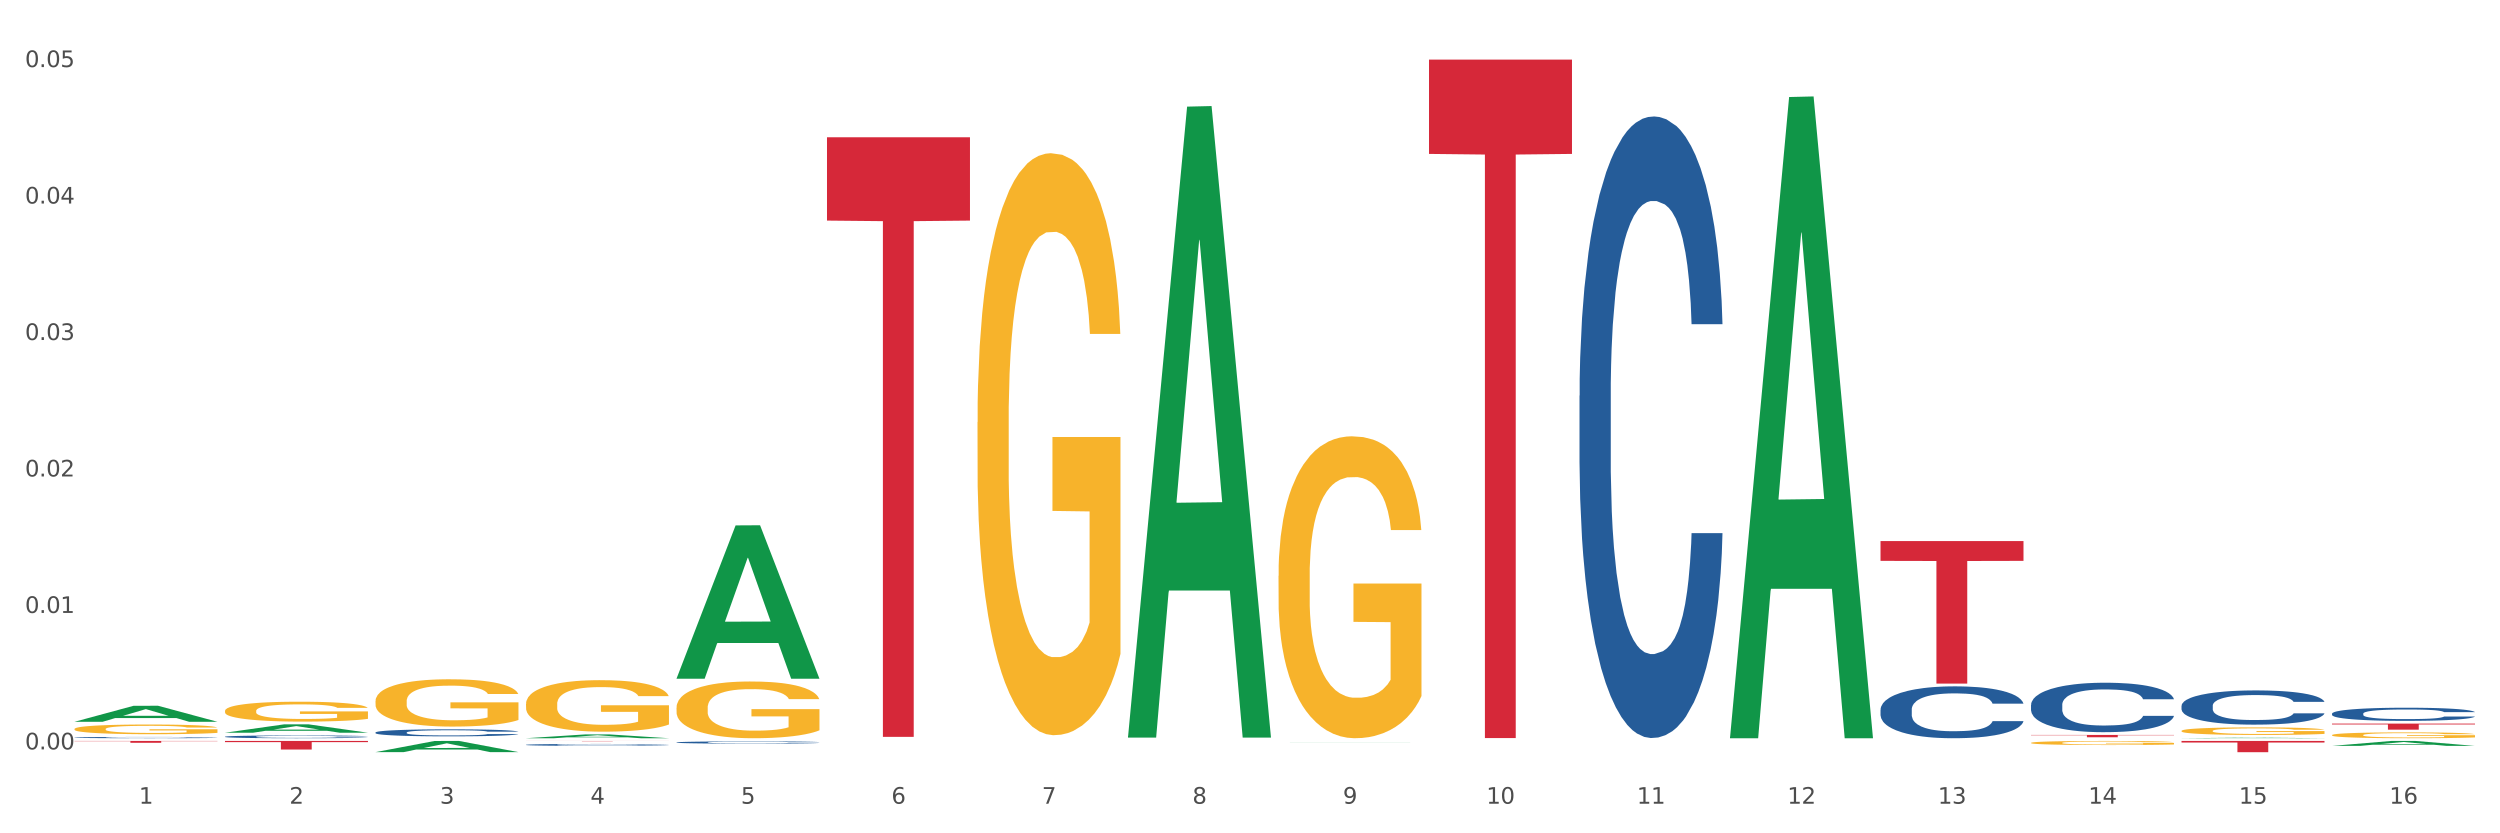<?xml version="1.0" encoding="utf-8" standalone="no"?>
<!DOCTYPE svg PUBLIC "-//W3C//DTD SVG 1.1//EN"
  "http://www.w3.org/Graphics/SVG/1.1/DTD/svg11.dtd">
<svg xmlns:xlink="http://www.w3.org/1999/xlink" width="1080pt" height="360pt" viewBox="0 0 1080 360" xmlns="http://www.w3.org/2000/svg" version="1.1">
 <rect x="0" y="0" width="1080" height="360" fill="#333333" stroke="none"/>
 <defs>
  <style type="text/css">*{stroke-linejoin: round; stroke-linecap: butt}</style>
 </defs>
 <g id="figure_1">
  <g id="patch_1">
   <path d="M 0 360 
L 1080 360 
L 1080 0 
L 0 0 
z
" style="fill: #ffffff; stroke: #ffffff; stroke-linejoin: miter"/>
  </g>
  <g id="axes_1">
   <g id="matplotlib.axis_1">
    <g id="xtick_1">
     <g id="text_1">
      <!-- 1 -->
      <g style="fill: #4d4d4d" transform="translate(60.004 347.204) scale(0.096 -0.096)">
       <defs>
        <path id="DejaVuSans-31" d="M 794 531 
L 1825 531 
L 1825 4091 
L 703 3866 
L 703 4441 
L 1819 4666 
L 2450 4666 
L 2450 531 
L 3481 531 
L 3481 0 
L 794 0 
L 794 531 
z
" transform="scale(0.016)"/>
       </defs>
       <use xlink:href="#DejaVuSans-31"/>
      </g>
     </g>
    </g>
    <g id="xtick_2">
     <g id="text_2">
      <!-- 2 -->
      <g style="fill: #4d4d4d" transform="translate(125.021 347.204) scale(0.096 -0.096)">
       <defs>
        <path id="DejaVuSans-32" d="M 1228 531 
L 3431 531 
L 3431 0 
L 469 0 
L 469 531 
Q 828 903 1448 1529 
Q 2069 2156 2228 2338 
Q 2531 2678 2651 2914 
Q 2772 3150 2772 3378 
Q 2772 3750 2511 3984 
Q 2250 4219 1831 4219 
Q 1534 4219 1204 4116 
Q 875 4013 500 3803 
L 500 4441 
Q 881 4594 1212 4672 
Q 1544 4750 1819 4750 
Q 2544 4750 2975 4387 
Q 3406 4025 3406 3419 
Q 3406 3131 3298 2873 
Q 3191 2616 2906 2266 
Q 2828 2175 2409 1742 
Q 1991 1309 1228 531 
z
" transform="scale(0.016)"/>
       </defs>
       <use xlink:href="#DejaVuSans-32"/>
      </g>
     </g>
    </g>
    <g id="xtick_3">
     <g id="text_3">
      <!-- 3 -->
      <g style="fill: #4d4d4d" transform="translate(190.039 347.204) scale(0.096 -0.096)">
       <defs>
        <path id="DejaVuSans-33" d="M 2597 2516 
Q 3050 2419 3304 2112 
Q 3559 1806 3559 1356 
Q 3559 666 3084 287 
Q 2609 -91 1734 -91 
Q 1441 -91 1130 -33 
Q 819 25 488 141 
L 488 750 
Q 750 597 1062 519 
Q 1375 441 1716 441 
Q 2309 441 2620 675 
Q 2931 909 2931 1356 
Q 2931 1769 2642 2001 
Q 2353 2234 1838 2234 
L 1294 2234 
L 1294 2753 
L 1863 2753 
Q 2328 2753 2575 2939 
Q 2822 3125 2822 3475 
Q 2822 3834 2567 4026 
Q 2313 4219 1838 4219 
Q 1578 4219 1281 4162 
Q 984 4106 628 3988 
L 628 4550 
Q 988 4650 1302 4700 
Q 1616 4750 1894 4750 
Q 2613 4750 3031 4423 
Q 3450 4097 3450 3541 
Q 3450 3153 3228 2886 
Q 3006 2619 2597 2516 
z
" transform="scale(0.016)"/>
       </defs>
       <use xlink:href="#DejaVuSans-33"/>
      </g>
     </g>
    </g>
    <g id="xtick_4">
     <g id="text_4">
      <!-- 4 -->
      <g style="fill: #4d4d4d" transform="translate(255.056 347.204) scale(0.096 -0.096)">
       <defs>
        <path id="DejaVuSans-34" d="M 2419 4116 
L 825 1625 
L 2419 1625 
L 2419 4116 
z
M 2253 4666 
L 3047 4666 
L 3047 1625 
L 3713 1625 
L 3713 1100 
L 3047 1100 
L 3047 0 
L 2419 0 
L 2419 1100 
L 313 1100 
L 313 1709 
L 2253 4666 
z
" transform="scale(0.016)"/>
       </defs>
       <use xlink:href="#DejaVuSans-34"/>
      </g>
     </g>
    </g>
    <g id="xtick_5">
     <g id="text_5">
      <!-- 5 -->
      <g style="fill: #4d4d4d" transform="translate(320.073 347.204) scale(0.096 -0.096)">
       <defs>
        <path id="DejaVuSans-35" d="M 691 4666 
L 3169 4666 
L 3169 4134 
L 1269 4134 
L 1269 2991 
Q 1406 3038 1543 3061 
Q 1681 3084 1819 3084 
Q 2600 3084 3056 2656 
Q 3513 2228 3513 1497 
Q 3513 744 3044 326 
Q 2575 -91 1722 -91 
Q 1428 -91 1123 -41 
Q 819 9 494 109 
L 494 744 
Q 775 591 1075 516 
Q 1375 441 1709 441 
Q 2250 441 2565 725 
Q 2881 1009 2881 1497 
Q 2881 1984 2565 2268 
Q 2250 2553 1709 2553 
Q 1456 2553 1204 2497 
Q 953 2441 691 2322 
L 691 4666 
z
" transform="scale(0.016)"/>
       </defs>
       <use xlink:href="#DejaVuSans-35"/>
      </g>
     </g>
    </g>
    <g id="xtick_6">
     <g id="text_6">
      <!-- 6 -->
      <g style="fill: #4d4d4d" transform="translate(385.09 347.204) scale(0.096 -0.096)">
       <defs>
        <path id="DejaVuSans-36" d="M 2113 2584 
Q 1688 2584 1439 2293 
Q 1191 2003 1191 1497 
Q 1191 994 1439 701 
Q 1688 409 2113 409 
Q 2538 409 2786 701 
Q 3034 994 3034 1497 
Q 3034 2003 2786 2293 
Q 2538 2584 2113 2584 
z
M 3366 4563 
L 3366 3988 
Q 3128 4100 2886 4159 
Q 2644 4219 2406 4219 
Q 1781 4219 1451 3797 
Q 1122 3375 1075 2522 
Q 1259 2794 1537 2939 
Q 1816 3084 2150 3084 
Q 2853 3084 3261 2657 
Q 3669 2231 3669 1497 
Q 3669 778 3244 343 
Q 2819 -91 2113 -91 
Q 1303 -91 875 529 
Q 447 1150 447 2328 
Q 447 3434 972 4092 
Q 1497 4750 2381 4750 
Q 2619 4750 2861 4703 
Q 3103 4656 3366 4563 
z
" transform="scale(0.016)"/>
       </defs>
       <use xlink:href="#DejaVuSans-36"/>
      </g>
     </g>
    </g>
    <g id="xtick_7">
     <g id="text_7">
      <!-- 7 -->
      <g style="fill: #4d4d4d" transform="translate(450.108 347.204) scale(0.096 -0.096)">
       <defs>
        <path id="DejaVuSans-37" d="M 525 4666 
L 3525 4666 
L 3525 4397 
L 1831 0 
L 1172 0 
L 2766 4134 
L 525 4134 
L 525 4666 
z
" transform="scale(0.016)"/>
       </defs>
       <use xlink:href="#DejaVuSans-37"/>
      </g>
     </g>
    </g>
    <g id="xtick_8">
     <g id="text_8">
      <!-- 8 -->
      <g style="fill: #4d4d4d" transform="translate(515.125 347.204) scale(0.096 -0.096)">
       <defs>
        <path id="DejaVuSans-38" d="M 2034 2216 
Q 1584 2216 1326 1975 
Q 1069 1734 1069 1313 
Q 1069 891 1326 650 
Q 1584 409 2034 409 
Q 2484 409 2743 651 
Q 3003 894 3003 1313 
Q 3003 1734 2745 1975 
Q 2488 2216 2034 2216 
z
M 1403 2484 
Q 997 2584 770 2862 
Q 544 3141 544 3541 
Q 544 4100 942 4425 
Q 1341 4750 2034 4750 
Q 2731 4750 3128 4425 
Q 3525 4100 3525 3541 
Q 3525 3141 3298 2862 
Q 3072 2584 2669 2484 
Q 3125 2378 3379 2068 
Q 3634 1759 3634 1313 
Q 3634 634 3220 271 
Q 2806 -91 2034 -91 
Q 1263 -91 848 271 
Q 434 634 434 1313 
Q 434 1759 690 2068 
Q 947 2378 1403 2484 
z
M 1172 3481 
Q 1172 3119 1398 2916 
Q 1625 2713 2034 2713 
Q 2441 2713 2670 2916 
Q 2900 3119 2900 3481 
Q 2900 3844 2670 4047 
Q 2441 4250 2034 4250 
Q 1625 4250 1398 4047 
Q 1172 3844 1172 3481 
z
" transform="scale(0.016)"/>
       </defs>
       <use xlink:href="#DejaVuSans-38"/>
      </g>
     </g>
    </g>
    <g id="xtick_9">
     <g id="text_9">
      <!-- 9 -->
      <g style="fill: #4d4d4d" transform="translate(580.142 347.204) scale(0.096 -0.096)">
       <defs>
        <path id="DejaVuSans-39" d="M 703 97 
L 703 672 
Q 941 559 1184 500 
Q 1428 441 1663 441 
Q 2288 441 2617 861 
Q 2947 1281 2994 2138 
Q 2813 1869 2534 1725 
Q 2256 1581 1919 1581 
Q 1219 1581 811 2004 
Q 403 2428 403 3163 
Q 403 3881 828 4315 
Q 1253 4750 1959 4750 
Q 2769 4750 3195 4129 
Q 3622 3509 3622 2328 
Q 3622 1225 3098 567 
Q 2575 -91 1691 -91 
Q 1453 -91 1209 -44 
Q 966 3 703 97 
z
M 1959 2075 
Q 2384 2075 2632 2365 
Q 2881 2656 2881 3163 
Q 2881 3666 2632 3958 
Q 2384 4250 1959 4250 
Q 1534 4250 1286 3958 
Q 1038 3666 1038 3163 
Q 1038 2656 1286 2365 
Q 1534 2075 1959 2075 
z
" transform="scale(0.016)"/>
       </defs>
       <use xlink:href="#DejaVuSans-39"/>
      </g>
     </g>
    </g>
    <g id="xtick_10">
     <g id="text_10">
      <!-- 10 -->
      <g style="fill: #4d4d4d" transform="translate(642.105 347.204) scale(0.096 -0.096)">
       <defs>
        <path id="DejaVuSans-30" d="M 2034 4250 
Q 1547 4250 1301 3770 
Q 1056 3291 1056 2328 
Q 1056 1369 1301 889 
Q 1547 409 2034 409 
Q 2525 409 2770 889 
Q 3016 1369 3016 2328 
Q 3016 3291 2770 3770 
Q 2525 4250 2034 4250 
z
M 2034 4750 
Q 2819 4750 3233 4129 
Q 3647 3509 3647 2328 
Q 3647 1150 3233 529 
Q 2819 -91 2034 -91 
Q 1250 -91 836 529 
Q 422 1150 422 2328 
Q 422 3509 836 4129 
Q 1250 4750 2034 4750 
z
" transform="scale(0.016)"/>
       </defs>
       <use xlink:href="#DejaVuSans-31"/>
       <use xlink:href="#DejaVuSans-30" transform="translate(63.623 0)"/>
      </g>
     </g>
    </g>
    <g id="xtick_11">
     <g id="text_11">
      <!-- 11 -->
      <g style="fill: #4d4d4d" transform="translate(707.123 347.204) scale(0.096 -0.096)">
       <use xlink:href="#DejaVuSans-31"/>
       <use xlink:href="#DejaVuSans-31" transform="translate(63.623 0)"/>
      </g>
     </g>
    </g>
    <g id="xtick_12">
     <g id="text_12">
      <!-- 12 -->
      <g style="fill: #4d4d4d" transform="translate(772.14 347.204) scale(0.096 -0.096)">
       <use xlink:href="#DejaVuSans-31"/>
       <use xlink:href="#DejaVuSans-32" transform="translate(63.623 0)"/>
      </g>
     </g>
    </g>
    <g id="xtick_13">
     <g id="text_13">
      <!-- 13 -->
      <g style="fill: #4d4d4d" transform="translate(837.157 347.204) scale(0.096 -0.096)">
       <use xlink:href="#DejaVuSans-31"/>
       <use xlink:href="#DejaVuSans-33" transform="translate(63.623 0)"/>
      </g>
     </g>
    </g>
    <g id="xtick_14">
     <g id="text_14">
      <!-- 14 -->
      <g style="fill: #4d4d4d" transform="translate(902.174 347.204) scale(0.096 -0.096)">
       <use xlink:href="#DejaVuSans-31"/>
       <use xlink:href="#DejaVuSans-34" transform="translate(63.623 0)"/>
      </g>
     </g>
    </g>
    <g id="xtick_15">
     <g id="text_15">
      <!-- 15 -->
      <g style="fill: #4d4d4d" transform="translate(967.192 347.204) scale(0.096 -0.096)">
       <use xlink:href="#DejaVuSans-31"/>
       <use xlink:href="#DejaVuSans-35" transform="translate(63.623 0)"/>
      </g>
     </g>
    </g>
    <g id="xtick_16">
     <g id="text_16">
      <!-- 16 -->
      <g style="fill: #4d4d4d" transform="translate(1032.209 347.204) scale(0.096 -0.096)">
       <use xlink:href="#DejaVuSans-31"/>
       <use xlink:href="#DejaVuSans-36" transform="translate(63.623 0)"/>
      </g>
     </g>
    </g>
    <g id="xtick_17"/>
    <g id="xtick_18"/>
    <g id="xtick_19"/>
    <g id="xtick_20"/>
    <g id="xtick_21"/>
    <g id="xtick_22"/>
    <g id="xtick_23"/>
    <g id="xtick_24"/>
    <g id="xtick_25"/>
    <g id="xtick_26"/>
    <g id="xtick_27"/>
    <g id="xtick_28"/>
    <g id="xtick_29"/>
    <g id="xtick_30"/>
    <g id="xtick_31"/>
   </g>
   <g id="matplotlib.axis_2">
    <g id="ytick_1">
     <g id="text_17">
      <!-- 0.00 -->
      <g style="fill: #4d4d4d" transform="translate(10.8 323.742) scale(0.096 -0.096)">
       <defs>
        <path id="DejaVuSans-2e" d="M 684 794 
L 1344 794 
L 1344 0 
L 684 0 
L 684 794 
z
" transform="scale(0.016)"/>
       </defs>
       <use xlink:href="#DejaVuSans-30"/>
       <use xlink:href="#DejaVuSans-2e" transform="translate(63.623 0)"/>
       <use xlink:href="#DejaVuSans-30" transform="translate(95.41 0)"/>
       <use xlink:href="#DejaVuSans-30" transform="translate(159.033 0)"/>
      </g>
     </g>
    </g>
    <g id="ytick_2">
     <g id="text_18">
      <!-- 0.01 -->
      <g style="fill: #4d4d4d" transform="translate(10.8 264.79) scale(0.096 -0.096)">
       <use xlink:href="#DejaVuSans-30"/>
       <use xlink:href="#DejaVuSans-2e" transform="translate(63.623 0)"/>
       <use xlink:href="#DejaVuSans-30" transform="translate(95.41 0)"/>
       <use xlink:href="#DejaVuSans-31" transform="translate(159.033 0)"/>
      </g>
     </g>
    </g>
    <g id="ytick_3">
     <g id="text_19">
      <!-- 0.02 -->
      <g style="fill: #4d4d4d" transform="translate(10.8 205.837) scale(0.096 -0.096)">
       <use xlink:href="#DejaVuSans-30"/>
       <use xlink:href="#DejaVuSans-2e" transform="translate(63.623 0)"/>
       <use xlink:href="#DejaVuSans-30" transform="translate(95.41 0)"/>
       <use xlink:href="#DejaVuSans-32" transform="translate(159.033 0)"/>
      </g>
     </g>
    </g>
    <g id="ytick_4">
     <g id="text_20">
      <!-- 0.03 -->
      <g style="fill: #4d4d4d" transform="translate(10.8 146.885) scale(0.096 -0.096)">
       <use xlink:href="#DejaVuSans-30"/>
       <use xlink:href="#DejaVuSans-2e" transform="translate(63.623 0)"/>
       <use xlink:href="#DejaVuSans-30" transform="translate(95.41 0)"/>
       <use xlink:href="#DejaVuSans-33" transform="translate(159.033 0)"/>
      </g>
     </g>
    </g>
    <g id="ytick_5">
     <g id="text_21">
      <!-- 0.04 -->
      <g style="fill: #4d4d4d" transform="translate(10.8 87.933) scale(0.096 -0.096)">
       <use xlink:href="#DejaVuSans-30"/>
       <use xlink:href="#DejaVuSans-2e" transform="translate(63.623 0)"/>
       <use xlink:href="#DejaVuSans-30" transform="translate(95.41 0)"/>
       <use xlink:href="#DejaVuSans-34" transform="translate(159.033 0)"/>
      </g>
     </g>
    </g>
    <g id="ytick_6">
     <g id="text_22">
      <!-- 0.05 -->
      <g style="fill: #4d4d4d" transform="translate(10.8 28.98) scale(0.096 -0.096)">
       <use xlink:href="#DejaVuSans-30"/>
       <use xlink:href="#DejaVuSans-2e" transform="translate(63.623 0)"/>
       <use xlink:href="#DejaVuSans-30" transform="translate(95.41 0)"/>
       <use xlink:href="#DejaVuSans-35" transform="translate(159.033 0)"/>
      </g>
     </g>
    </g>
    <g id="ytick_7"/>
    <g id="ytick_8"/>
    <g id="ytick_9"/>
    <g id="ytick_10"/>
    <g id="ytick_11"/>
   </g>
   <g id="PolyCollection_1">
    <path d="M 32.175 311.802 
L 32.239 311.795 
L 57.709 304.896 
L 68.28 304.889 
L 93.941 311.815 
L 81.715 311.815 
L 76.176 310.202 
L 49.877 310.202 
L 49.686 310.228 
L 44.337 311.815 
L 32.175 311.815 
L 32.175 311.802 
L 53.188 309.24 
L 72.864 309.233 
L 63.122 306.365 
L 62.995 306.352 
L 62.867 306.372 
L 53.125 309.233 
L 53.188 309.24 
L 32.175 311.802 
z
" clip-path="url(#paf182f049f)" style="fill: #109648"/>
    <path d="M 97.192 316.528 
L 97.256 316.525 
L 122.727 312.918 
L 133.297 312.915 
L 158.959 316.535 
L 146.733 316.535 
L 141.193 315.692 
L 114.894 315.692 
L 114.703 315.705 
L 109.354 316.535 
L 97.192 316.535 
L 97.192 316.528 
L 118.206 315.189 
L 137.882 315.185 
L 128.139 313.686 
L 128.012 313.68 
L 127.884 313.69 
L 118.142 315.185 
L 118.206 315.189 
L 97.192 316.528 
z
" clip-path="url(#paf182f049f)" style="fill: #109648"/>
    <path d="M 32.175 314.928 
L 32.248 314.925 
L 32.248 314.787 
L 32.394 314.668 
L 33.123 314.381 
L 34.217 314.144 
L 35.019 314.018 
L 35.821 313.914 
L 36.769 313.811 
L 37.936 313.704 
L 40.051 313.547 
L 41.363 313.467 
L 42.968 313.382 
L 45.885 313.26 
L 47.999 313.191 
L 50.187 313.134 
L 53.76 313.065 
L 56.094 313.034 
L 58.573 313.011 
L 61.563 312.996 
L 63.824 312.992 
L 68.783 313.003 
L 73.012 313.038 
L 75.054 313.065 
L 77.679 313.111 
L 79.065 313.141 
L 81.326 313.202 
L 83.659 313.283 
L 85.263 313.352 
L 87.67 313.482 
L 89.493 313.612 
L 91.17 313.773 
L 92.045 313.884 
L 92.702 313.987 
L 93.285 314.106 
L 93.868 314.293 
L 80.742 314.293 
L 80.232 314.159 
L 79.43 314.033 
L 78.263 313.91 
L 77.242 313.834 
L 75.492 313.738 
L 73.887 313.677 
L 72.21 313.631 
L 70.168 313.593 
L 68.564 313.574 
L 66.303 313.558 
L 61.855 313.562 
L 58.865 313.593 
L 56.823 313.631 
L 55.511 313.666 
L 54.344 313.704 
L 53.031 313.757 
L 51.5 313.838 
L 50.406 313.91 
L 49.312 314.002 
L 48.437 314.094 
L 47.635 314.201 
L 46.979 314.316 
L 46.468 314.435 
L 46.031 314.58 
L 45.666 314.821 
L 45.666 315.346 
L 45.812 315.464 
L 46.176 315.621 
L 46.614 315.74 
L 47.343 315.881 
L 47.999 315.977 
L 49.239 316.115 
L 50.625 316.23 
L 51.719 316.302 
L 52.812 316.363 
L 54.708 316.448 
L 56.823 316.517 
L 58.646 316.559 
L 61.126 316.597 
L 62.803 316.612 
L 64.261 316.62 
L 67.835 316.62 
L 70.387 316.608 
L 73.231 316.582 
L 75.419 316.547 
L 77.242 316.505 
L 79.284 316.436 
L 80.596 316.371 
L 80.596 315.571 
L 64.553 315.567 
L 64.553 315.036 
L 93.941 315.036 
L 93.941 316.597 
L 92.702 316.677 
L 91.316 316.75 
L 89.858 316.815 
L 87.67 316.895 
L 85.045 316.972 
L 82.711 317.026 
L 80.232 317.071 
L 77.315 317.114 
L 73.523 317.152 
L 71.189 317.167 
L 68.272 317.179 
L 64.845 317.182 
L 61.855 317.175 
L 58.938 317.156 
L 55.875 317.121 
L 52.885 317.071 
L 50.625 317.022 
L 48.364 316.96 
L 45.958 316.88 
L 44.062 316.804 
L 42.603 316.735 
L 40.999 316.647 
L 39.249 316.532 
L 37.936 316.429 
L 36.769 316.321 
L 35.529 316.184 
L 34.654 316.065 
L 33.779 315.916 
L 33.269 315.805 
L 32.685 315.633 
L 32.248 315.391 
L 32.175 314.928 
z
" clip-path="url(#paf182f049f)" style="fill: #f7b32b"/>
    <path d="M 97.192 307.111 
L 97.265 307.103 
L 97.265 306.821 
L 97.411 306.577 
L 98.14 305.988 
L 99.234 305.501 
L 100.036 305.242 
L 100.838 305.03 
L 101.786 304.818 
L 102.953 304.598 
L 105.068 304.276 
L 106.381 304.111 
L 107.985 303.938 
L 110.902 303.687 
L 113.017 303.545 
L 115.204 303.427 
L 118.778 303.286 
L 121.111 303.223 
L 123.591 303.176 
L 126.58 303.145 
L 128.841 303.137 
L 133.8 303.16 
L 138.03 303.231 
L 140.071 303.286 
L 142.697 303.38 
L 144.082 303.443 
L 146.343 303.569 
L 148.676 303.734 
L 150.281 303.875 
L 152.687 304.142 
L 154.51 304.409 
L 156.188 304.739 
L 157.063 304.967 
L 157.719 305.179 
L 158.302 305.423 
L 158.886 305.807 
L 145.759 305.807 
L 145.249 305.533 
L 144.447 305.273 
L 143.28 305.022 
L 142.259 304.865 
L 140.509 304.669 
L 138.905 304.543 
L 137.227 304.449 
L 135.185 304.37 
L 133.581 304.331 
L 131.321 304.299 
L 126.872 304.307 
L 123.882 304.37 
L 121.84 304.449 
L 120.528 304.519 
L 119.361 304.598 
L 118.048 304.708 
L 116.517 304.873 
L 115.423 305.022 
L 114.329 305.21 
L 113.454 305.399 
L 112.652 305.619 
L 111.996 305.855 
L 111.485 306.098 
L 111.048 306.397 
L 110.683 306.891 
L 110.683 307.967 
L 110.829 308.211 
L 111.194 308.533 
L 111.631 308.776 
L 112.36 309.067 
L 113.017 309.263 
L 114.256 309.546 
L 115.642 309.782 
L 116.736 309.931 
L 117.83 310.057 
L 119.726 310.23 
L 121.84 310.371 
L 123.664 310.457 
L 126.143 310.536 
L 127.82 310.567 
L 129.279 310.583 
L 132.852 310.583 
L 135.404 310.559 
L 138.248 310.504 
L 140.436 310.434 
L 142.259 310.347 
L 144.301 310.206 
L 145.614 310.072 
L 145.614 308.431 
L 129.57 308.423 
L 129.57 307.331 
L 158.959 307.331 
L 158.959 310.536 
L 157.719 310.701 
L 156.333 310.85 
L 154.875 310.984 
L 152.687 311.148 
L 150.062 311.306 
L 147.728 311.416 
L 145.249 311.51 
L 142.332 311.596 
L 138.54 311.675 
L 136.206 311.706 
L 133.289 311.73 
L 129.862 311.738 
L 126.872 311.722 
L 123.955 311.683 
L 120.892 311.612 
L 117.903 311.51 
L 115.642 311.408 
L 113.381 311.282 
L 110.975 311.117 
L 109.079 310.96 
L 107.62 310.819 
L 106.016 310.638 
L 104.266 310.402 
L 102.953 310.19 
L 101.786 309.97 
L 100.547 309.688 
L 99.672 309.444 
L 98.797 309.138 
L 98.286 308.91 
L 97.703 308.556 
L 97.265 308.062 
L 97.192 307.111 
z
" clip-path="url(#paf182f049f)" style="fill: #f7b32b"/>
    <path d="M 422.278 182.365 
L 422.351 182.135 
L 422.351 173.869 
L 422.497 166.751 
L 423.226 149.529 
L 424.32 135.293 
L 425.122 127.715 
L 425.925 121.516 
L 426.873 115.316 
L 428.039 108.886 
L 430.154 99.472 
L 431.467 94.65 
L 433.071 89.598 
L 435.988 82.25 
L 438.103 78.117 
L 440.291 74.673 
L 443.864 70.54 
L 446.197 68.703 
L 448.677 67.325 
L 451.667 66.407 
L 453.927 66.177 
L 458.886 66.866 
L 463.116 68.932 
L 465.158 70.54 
L 467.783 73.295 
L 469.168 75.132 
L 471.429 78.806 
L 473.763 83.628 
L 475.367 87.761 
L 477.773 95.568 
L 479.596 103.375 
L 481.274 113.02 
L 482.149 119.679 
L 482.805 125.878 
L 483.389 132.997 
L 483.972 144.248 
L 470.846 144.248 
L 470.335 136.211 
L 469.533 128.634 
L 468.366 121.286 
L 467.345 116.693 
L 465.595 110.953 
L 463.991 107.279 
L 462.314 104.524 
L 460.272 102.227 
L 458.667 101.079 
L 456.407 100.161 
L 451.958 100.39 
L 448.969 102.227 
L 446.927 104.524 
L 445.614 106.59 
L 444.447 108.886 
L 443.135 112.101 
L 441.603 116.923 
L 440.509 121.286 
L 439.416 126.797 
L 438.54 132.308 
L 437.738 138.737 
L 437.082 145.626 
L 436.571 152.744 
L 436.134 161.47 
L 435.769 175.936 
L 435.769 207.394 
L 435.915 214.512 
L 436.28 223.926 
L 436.717 231.045 
L 437.447 239.541 
L 438.103 245.281 
L 439.343 253.547 
L 440.728 260.436 
L 441.822 264.799 
L 442.916 268.473 
L 444.812 273.525 
L 446.927 277.658 
L 448.75 280.184 
L 451.229 282.48 
L 452.906 283.398 
L 454.365 283.857 
L 457.938 283.857 
L 460.49 283.169 
L 463.334 281.561 
L 465.522 279.495 
L 467.345 276.969 
L 469.387 272.836 
L 470.7 268.932 
L 470.7 220.941 
L 454.657 220.712 
L 454.657 188.794 
L 484.045 188.794 
L 484.045 282.48 
L 482.805 287.302 
L 481.42 291.665 
L 479.961 295.568 
L 477.773 300.39 
L 475.148 304.983 
L 472.815 308.197 
L 470.335 310.953 
L 467.418 313.479 
L 463.626 315.775 
L 461.293 316.693 
L 458.376 317.382 
L 454.948 317.612 
L 451.958 317.152 
L 449.041 316.004 
L 445.979 313.938 
L 442.989 310.953 
L 440.728 307.968 
L 438.468 304.294 
L 436.061 299.472 
L 434.165 294.879 
L 432.707 290.746 
L 431.102 285.465 
L 429.352 278.576 
L 428.039 272.376 
L 426.873 265.947 
L 425.633 257.681 
L 424.758 250.562 
L 423.883 241.607 
L 423.372 234.948 
L 422.789 224.615 
L 422.351 210.149 
L 422.278 182.365 
z
" clip-path="url(#paf182f049f)" style="fill: #f7b32b"/>
    <path d="M 292.244 305.732 
L 292.317 305.709 
L 292.317 304.904 
L 292.463 304.21 
L 293.192 302.531 
L 294.286 301.143 
L 295.088 300.404 
L 295.89 299.799 
L 296.838 299.195 
L 298.005 298.568 
L 300.12 297.65 
L 301.432 297.18 
L 303.037 296.688 
L 305.954 295.971 
L 308.068 295.568 
L 310.256 295.233 
L 313.829 294.83 
L 316.163 294.651 
L 318.642 294.516 
L 321.632 294.427 
L 323.893 294.404 
L 328.852 294.471 
L 333.081 294.673 
L 335.123 294.83 
L 337.748 295.098 
L 339.134 295.277 
L 341.395 295.636 
L 343.728 296.106 
L 345.332 296.509 
L 347.739 297.27 
L 349.562 298.031 
L 351.239 298.971 
L 352.114 299.62 
L 352.771 300.225 
L 353.354 300.919 
L 353.937 302.016 
L 340.811 302.016 
L 340.301 301.232 
L 339.499 300.493 
L 338.332 299.777 
L 337.311 299.329 
L 335.561 298.77 
L 333.956 298.411 
L 332.279 298.143 
L 330.237 297.919 
L 328.633 297.807 
L 326.372 297.718 
L 321.924 297.74 
L 318.934 297.919 
L 316.892 298.143 
L 315.58 298.344 
L 314.413 298.568 
L 313.1 298.882 
L 311.569 299.352 
L 310.475 299.777 
L 309.381 300.314 
L 308.506 300.852 
L 307.704 301.478 
L 307.047 302.15 
L 306.537 302.844 
L 306.099 303.695 
L 305.735 305.105 
L 305.735 308.172 
L 305.881 308.866 
L 306.245 309.784 
L 306.683 310.478 
L 307.412 311.306 
L 308.068 311.866 
L 309.308 312.672 
L 310.694 313.343 
L 311.788 313.769 
L 312.881 314.127 
L 314.777 314.619 
L 316.892 315.022 
L 318.715 315.268 
L 321.195 315.492 
L 322.872 315.582 
L 324.33 315.627 
L 327.904 315.627 
L 330.456 315.56 
L 333.3 315.403 
L 335.488 315.201 
L 337.311 314.955 
L 339.353 314.552 
L 340.665 314.172 
L 340.665 309.493 
L 324.622 309.47 
L 324.622 306.359 
L 354.01 306.359 
L 354.01 315.492 
L 352.771 315.962 
L 351.385 316.388 
L 349.927 316.768 
L 347.739 317.238 
L 345.114 317.686 
L 342.78 318 
L 340.301 318.268 
L 337.384 318.515 
L 333.592 318.738 
L 331.258 318.828 
L 328.341 318.895 
L 324.914 318.917 
L 321.924 318.873 
L 319.007 318.761 
L 315.944 318.559 
L 312.954 318.268 
L 310.694 317.977 
L 308.433 317.619 
L 306.027 317.149 
L 304.131 316.701 
L 302.672 316.298 
L 301.068 315.783 
L 299.318 315.112 
L 298.005 314.507 
L 296.838 313.881 
L 295.598 313.075 
L 294.723 312.381 
L 293.848 311.508 
L 293.338 310.858 
L 292.754 309.851 
L 292.317 308.441 
L 292.244 305.732 
z
" clip-path="url(#paf182f049f)" style="fill: #f7b32b"/>
    <path d="M 227.227 304.116 
L 227.3 304.096 
L 227.3 303.364 
L 227.445 302.734 
L 228.175 301.21 
L 229.269 299.949 
L 230.071 299.278 
L 230.873 298.73 
L 231.821 298.181 
L 232.988 297.611 
L 235.102 296.778 
L 236.415 296.351 
L 238.019 295.904 
L 240.936 295.253 
L 243.051 294.888 
L 245.239 294.583 
L 248.812 294.217 
L 251.146 294.054 
L 253.625 293.932 
L 256.615 293.851 
L 258.876 293.83 
L 263.834 293.891 
L 268.064 294.074 
L 270.106 294.217 
L 272.731 294.461 
L 274.117 294.623 
L 276.377 294.948 
L 278.711 295.375 
L 280.315 295.741 
L 282.722 296.432 
L 284.545 297.124 
L 286.222 297.977 
L 287.097 298.567 
L 287.753 299.116 
L 288.337 299.746 
L 288.92 300.742 
L 275.794 300.742 
L 275.283 300.031 
L 274.481 299.36 
L 273.315 298.709 
L 272.294 298.303 
L 270.543 297.794 
L 268.939 297.469 
L 267.262 297.225 
L 265.22 297.022 
L 263.616 296.92 
L 261.355 296.839 
L 256.907 296.859 
L 253.917 297.022 
L 251.875 297.225 
L 250.562 297.408 
L 249.396 297.611 
L 248.083 297.896 
L 246.552 298.323 
L 245.458 298.709 
L 244.364 299.197 
L 243.489 299.685 
L 242.687 300.254 
L 242.03 300.864 
L 241.52 301.494 
L 241.082 302.267 
L 240.718 303.547 
L 240.718 306.332 
L 240.863 306.962 
L 241.228 307.796 
L 241.666 308.426 
L 242.395 309.178 
L 243.051 309.686 
L 244.291 310.418 
L 245.676 311.028 
L 246.77 311.414 
L 247.864 311.739 
L 249.76 312.187 
L 251.875 312.553 
L 253.698 312.776 
L 256.177 312.979 
L 257.855 313.061 
L 259.313 313.101 
L 262.886 313.101 
L 265.439 313.04 
L 268.283 312.898 
L 270.47 312.715 
L 272.294 312.492 
L 274.335 312.126 
L 275.648 311.78 
L 275.648 307.532 
L 259.605 307.511 
L 259.605 304.686 
L 288.993 304.686 
L 288.993 312.979 
L 287.753 313.406 
L 286.368 313.793 
L 284.909 314.138 
L 282.722 314.565 
L 280.096 314.972 
L 277.763 315.256 
L 275.283 315.5 
L 272.366 315.724 
L 268.574 315.927 
L 266.241 316.008 
L 263.324 316.069 
L 259.897 316.09 
L 256.907 316.049 
L 253.99 315.947 
L 250.927 315.764 
L 247.937 315.5 
L 245.676 315.236 
L 243.416 314.911 
L 241.009 314.484 
L 239.113 314.077 
L 237.655 313.711 
L 236.05 313.244 
L 234.3 312.634 
L 232.988 312.085 
L 231.821 311.516 
L 230.581 310.784 
L 229.706 310.154 
L 228.831 309.361 
L 228.321 308.772 
L 227.737 307.857 
L 227.3 306.576 
L 227.227 304.116 
z
" clip-path="url(#paf182f049f)" style="fill: #f7b32b"/>
    <path d="M 162.209 302.893 
L 162.282 302.874 
L 162.282 302.202 
L 162.428 301.623 
L 163.157 300.223 
L 164.251 299.066 
L 165.054 298.45 
L 165.856 297.946 
L 166.804 297.442 
L 167.97 296.919 
L 170.085 296.154 
L 171.398 295.762 
L 173.002 295.351 
L 175.919 294.754 
L 178.034 294.418 
L 180.222 294.138 
L 183.795 293.802 
L 186.128 293.653 
L 188.608 293.541 
L 191.598 293.466 
L 193.858 293.447 
L 198.817 293.503 
L 203.047 293.671 
L 205.089 293.802 
L 207.714 294.026 
L 209.099 294.175 
L 211.36 294.474 
L 213.694 294.866 
L 215.298 295.202 
L 217.704 295.837 
L 219.528 296.471 
L 221.205 297.255 
L 222.08 297.797 
L 222.736 298.301 
L 223.32 298.879 
L 223.903 299.794 
L 210.777 299.794 
L 210.266 299.141 
L 209.464 298.525 
L 208.297 297.927 
L 207.276 297.554 
L 205.526 297.087 
L 203.922 296.789 
L 202.245 296.565 
L 200.203 296.378 
L 198.598 296.285 
L 196.338 296.21 
L 191.889 296.229 
L 188.9 296.378 
L 186.858 296.565 
L 185.545 296.733 
L 184.378 296.919 
L 183.066 297.181 
L 181.534 297.573 
L 180.44 297.927 
L 179.347 298.375 
L 178.471 298.823 
L 177.669 299.346 
L 177.013 299.906 
L 176.503 300.485 
L 176.065 301.194 
L 175.7 302.37 
L 175.7 304.927 
L 175.846 305.506 
L 176.211 306.271 
L 176.648 306.85 
L 177.378 307.541 
L 178.034 308.007 
L 179.274 308.679 
L 180.659 309.239 
L 181.753 309.594 
L 182.847 309.893 
L 184.743 310.303 
L 186.858 310.639 
L 188.681 310.845 
L 191.16 311.031 
L 192.837 311.106 
L 194.296 311.143 
L 197.869 311.143 
L 200.422 311.087 
L 203.266 310.957 
L 205.453 310.789 
L 207.276 310.583 
L 209.318 310.247 
L 210.631 309.93 
L 210.631 306.029 
L 194.588 306.01 
L 194.588 303.415 
L 223.976 303.415 
L 223.976 311.031 
L 222.736 311.423 
L 221.351 311.778 
L 219.892 312.095 
L 217.704 312.487 
L 215.079 312.861 
L 212.746 313.122 
L 210.266 313.346 
L 207.349 313.551 
L 203.557 313.738 
L 201.224 313.813 
L 198.307 313.869 
L 194.879 313.887 
L 191.889 313.85 
L 188.972 313.757 
L 185.91 313.589 
L 182.92 313.346 
L 180.659 313.103 
L 178.399 312.805 
L 175.992 312.413 
L 174.096 312.039 
L 172.638 311.703 
L 171.033 311.274 
L 169.283 310.714 
L 167.97 310.21 
L 166.804 309.687 
L 165.564 309.015 
L 164.689 308.437 
L 163.814 307.709 
L 163.303 307.167 
L 162.72 306.327 
L 162.282 305.151 
L 162.209 302.893 
z
" clip-path="url(#paf182f049f)" style="fill: #f7b32b"/>
    <path d="M 1007.434 317.555 
L 1007.507 317.553 
L 1007.507 317.47 
L 1007.652 317.398 
L 1008.382 317.225 
L 1009.475 317.081 
L 1010.278 317.005 
L 1011.08 316.943 
L 1012.028 316.88 
L 1013.195 316.815 
L 1015.309 316.721 
L 1016.622 316.672 
L 1018.226 316.621 
L 1021.143 316.547 
L 1023.258 316.506 
L 1025.446 316.471 
L 1029.019 316.429 
L 1031.353 316.411 
L 1033.832 316.397 
L 1036.822 316.388 
L 1039.083 316.385 
L 1044.041 316.392 
L 1048.271 316.413 
L 1050.313 316.429 
L 1052.938 316.457 
L 1054.324 316.476 
L 1056.584 316.513 
L 1058.918 316.561 
L 1060.522 316.603 
L 1062.929 316.681 
L 1064.752 316.76 
L 1066.429 316.857 
L 1067.304 316.924 
L 1067.96 316.987 
L 1068.544 317.058 
L 1069.127 317.172 
L 1056.001 317.172 
L 1055.49 317.091 
L 1054.688 317.014 
L 1053.521 316.94 
L 1052.5 316.894 
L 1050.75 316.836 
L 1049.146 316.799 
L 1047.469 316.772 
L 1045.427 316.748 
L 1043.823 316.737 
L 1041.562 316.728 
L 1037.114 316.73 
L 1034.124 316.748 
L 1032.082 316.772 
L 1030.769 316.792 
L 1029.602 316.815 
L 1028.29 316.848 
L 1026.758 316.896 
L 1025.665 316.94 
L 1024.571 316.996 
L 1023.696 317.051 
L 1022.893 317.116 
L 1022.237 317.185 
L 1021.727 317.257 
L 1021.289 317.345 
L 1020.925 317.491 
L 1020.925 317.808 
L 1021.07 317.879 
L 1021.435 317.974 
L 1021.873 318.046 
L 1022.602 318.131 
L 1023.258 318.189 
L 1024.498 318.272 
L 1025.883 318.342 
L 1026.977 318.386 
L 1028.071 318.423 
L 1029.967 318.473 
L 1032.082 318.515 
L 1033.905 318.541 
L 1036.384 318.564 
L 1038.062 318.573 
L 1039.52 318.578 
L 1043.093 318.578 
L 1045.646 318.571 
L 1048.49 318.554 
L 1050.677 318.534 
L 1052.5 318.508 
L 1054.542 318.467 
L 1055.855 318.427 
L 1055.855 317.944 
L 1039.812 317.942 
L 1039.812 317.62 
L 1069.2 317.62 
L 1069.2 318.564 
L 1067.96 318.612 
L 1066.575 318.656 
L 1065.116 318.695 
L 1062.929 318.744 
L 1060.303 318.79 
L 1057.97 318.823 
L 1055.49 318.85 
L 1052.573 318.876 
L 1048.781 318.899 
L 1046.448 318.908 
L 1043.531 318.915 
L 1040.103 318.917 
L 1037.114 318.913 
L 1034.197 318.901 
L 1031.134 318.88 
L 1028.144 318.85 
L 1025.883 318.82 
L 1023.623 318.783 
L 1021.216 318.735 
L 1019.32 318.689 
L 1017.862 318.647 
L 1016.257 318.594 
L 1014.507 318.524 
L 1013.195 318.462 
L 1012.028 318.397 
L 1010.788 318.314 
L 1009.913 318.242 
L 1009.038 318.152 
L 1008.527 318.085 
L 1007.944 317.981 
L 1007.507 317.835 
L 1007.434 317.555 
z
" clip-path="url(#paf182f049f)" style="fill: #f7b32b"/>
    <path d="M 942.416 315.741 
L 942.489 315.738 
L 942.489 315.63 
L 942.635 315.537 
L 943.364 315.313 
L 944.458 315.127 
L 945.26 315.028 
L 946.063 314.947 
L 947.011 314.866 
L 948.177 314.783 
L 950.292 314.66 
L 951.605 314.597 
L 953.209 314.531 
L 956.126 314.435 
L 958.241 314.381 
L 960.429 314.336 
L 964.002 314.282 
L 966.335 314.258 
L 968.815 314.241 
L 971.805 314.229 
L 974.065 314.226 
L 979.024 314.235 
L 983.254 314.261 
L 985.296 314.282 
L 987.921 314.318 
L 989.306 314.342 
L 991.567 314.39 
L 993.901 314.453 
L 995.505 314.507 
L 997.911 314.609 
L 999.734 314.711 
L 1001.412 314.836 
L 1002.287 314.923 
L 1002.943 315.004 
L 1003.526 315.097 
L 1004.11 315.244 
L 990.984 315.244 
L 990.473 315.139 
L 989.671 315.04 
L 988.504 314.944 
L 987.483 314.884 
L 985.733 314.809 
L 984.129 314.762 
L 982.451 314.726 
L 980.41 314.696 
L 978.805 314.681 
L 976.545 314.669 
L 972.096 314.672 
L 969.106 314.696 
L 967.065 314.726 
L 965.752 314.753 
L 964.585 314.783 
L 963.273 314.824 
L 961.741 314.887 
L 960.647 314.944 
L 959.553 315.016 
L 958.678 315.088 
L 957.876 315.172 
L 957.22 315.262 
L 956.709 315.354 
L 956.272 315.468 
L 955.907 315.657 
L 955.907 316.067 
L 956.053 316.16 
L 956.418 316.283 
L 956.855 316.376 
L 957.585 316.486 
L 958.241 316.561 
L 959.481 316.669 
L 960.866 316.759 
L 961.96 316.816 
L 963.054 316.864 
L 964.95 316.93 
L 967.065 316.983 
L 968.888 317.016 
L 971.367 317.046 
L 973.044 317.058 
L 974.503 317.064 
L 978.076 317.064 
L 980.628 317.055 
L 983.472 317.034 
L 985.66 317.007 
L 987.483 316.975 
L 989.525 316.921 
L 990.838 316.87 
L 990.838 316.244 
L 974.795 316.241 
L 974.795 315.825 
L 1004.183 315.825 
L 1004.183 317.046 
L 1002.943 317.109 
L 1001.558 317.166 
L 1000.099 317.217 
L 997.911 317.28 
L 995.286 317.34 
L 992.953 317.382 
L 990.473 317.418 
L 987.556 317.451 
L 983.764 317.481 
L 981.431 317.493 
L 978.514 317.502 
L 975.086 317.505 
L 972.096 317.499 
L 969.179 317.484 
L 966.117 317.457 
L 963.127 317.418 
L 960.866 317.379 
L 958.605 317.331 
L 956.199 317.268 
L 954.303 317.208 
L 952.844 317.154 
L 951.24 317.085 
L 949.49 316.995 
L 948.177 316.915 
L 947.011 316.831 
L 945.771 316.723 
L 944.896 316.63 
L 944.021 316.513 
L 943.51 316.427 
L 942.927 316.292 
L 942.489 316.103 
L 942.416 315.741 
z
" clip-path="url(#paf182f049f)" style="fill: #f7b32b"/>
    <path d="M 877.399 320.909 
L 877.472 320.908 
L 877.472 320.85 
L 877.618 320.8 
L 878.347 320.679 
L 879.441 320.579 
L 880.243 320.526 
L 881.045 320.483 
L 881.993 320.439 
L 883.16 320.394 
L 885.275 320.328 
L 886.588 320.294 
L 888.192 320.259 
L 891.109 320.208 
L 893.224 320.179 
L 895.411 320.154 
L 898.985 320.125 
L 901.318 320.113 
L 903.798 320.103 
L 906.787 320.096 
L 909.048 320.095 
L 914.007 320.1 
L 918.236 320.114 
L 920.278 320.125 
L 922.904 320.145 
L 924.289 320.158 
L 926.55 320.183 
L 928.883 320.217 
L 930.488 320.246 
L 932.894 320.301 
L 934.717 320.356 
L 936.394 320.423 
L 937.27 320.47 
L 937.926 320.513 
L 938.509 320.563 
L 939.093 320.642 
L 925.966 320.642 
L 925.456 320.586 
L 924.654 320.533 
L 923.487 320.481 
L 922.466 320.449 
L 920.716 320.409 
L 919.111 320.383 
L 917.434 320.364 
L 915.392 320.348 
L 913.788 320.34 
L 911.527 320.333 
L 907.079 320.335 
L 904.089 320.348 
L 902.047 320.364 
L 900.735 320.378 
L 899.568 320.394 
L 898.255 320.417 
L 896.724 320.451 
L 895.63 320.481 
L 894.536 320.52 
L 893.661 320.558 
L 892.859 320.604 
L 892.203 320.652 
L 891.692 320.702 
L 891.255 320.763 
L 890.89 320.864 
L 890.89 321.085 
L 891.036 321.135 
L 891.4 321.201 
L 891.838 321.251 
L 892.567 321.31 
L 893.224 321.351 
L 894.463 321.409 
L 895.849 321.457 
L 896.943 321.487 
L 898.037 321.513 
L 899.933 321.549 
L 902.047 321.578 
L 903.87 321.595 
L 906.35 321.611 
L 908.027 321.618 
L 909.486 321.621 
L 913.059 321.621 
L 915.611 321.616 
L 918.455 321.605 
L 920.643 321.59 
L 922.466 321.573 
L 924.508 321.544 
L 925.82 321.516 
L 925.82 321.18 
L 909.777 321.178 
L 909.777 320.955 
L 939.166 320.955 
L 939.166 321.611 
L 937.926 321.645 
L 936.54 321.676 
L 935.082 321.703 
L 932.894 321.737 
L 930.269 321.769 
L 927.935 321.792 
L 925.456 321.811 
L 922.539 321.829 
L 918.747 321.845 
L 916.413 321.851 
L 913.496 321.856 
L 910.069 321.858 
L 907.079 321.854 
L 904.162 321.846 
L 901.099 321.832 
L 898.109 321.811 
L 895.849 321.79 
L 893.588 321.764 
L 891.182 321.73 
L 889.286 321.698 
L 887.827 321.669 
L 886.223 321.632 
L 884.473 321.584 
L 883.16 321.541 
L 881.993 321.495 
L 880.754 321.437 
L 879.879 321.388 
L 879.003 321.325 
L 878.493 321.278 
L 877.91 321.206 
L 877.472 321.104 
L 877.399 320.909 
z
" clip-path="url(#paf182f049f)" style="fill: #f7b32b"/>
    <path d="M 552.313 248.753 
L 552.386 248.634 
L 552.386 244.345 
L 552.532 240.652 
L 553.261 231.718 
L 554.355 224.332 
L 555.157 220.401 
L 555.959 217.185 
L 556.907 213.968 
L 558.074 210.633 
L 560.189 205.749 
L 561.501 203.247 
L 563.106 200.626 
L 566.023 196.814 
L 568.137 194.67 
L 570.325 192.883 
L 573.898 190.739 
L 576.232 189.786 
L 578.711 189.071 
L 581.701 188.595 
L 583.962 188.476 
L 588.921 188.833 
L 593.15 189.905 
L 595.192 190.739 
L 597.817 192.168 
L 599.203 193.121 
L 601.464 195.027 
L 603.797 197.529 
L 605.401 199.673 
L 607.808 203.724 
L 609.631 207.774 
L 611.308 212.777 
L 612.183 216.232 
L 612.84 219.448 
L 613.423 223.141 
L 614.006 228.978 
L 600.88 228.978 
L 600.37 224.809 
L 599.567 220.878 
L 598.401 217.066 
L 597.38 214.683 
L 595.63 211.705 
L 594.025 209.799 
L 592.348 208.369 
L 590.306 207.178 
L 588.702 206.583 
L 586.441 206.106 
L 581.993 206.225 
L 579.003 207.178 
L 576.961 208.369 
L 575.649 209.442 
L 574.482 210.633 
L 573.169 212.301 
L 571.638 214.802 
L 570.544 217.066 
L 569.45 219.925 
L 568.575 222.784 
L 567.773 226.119 
L 567.116 229.693 
L 566.606 233.386 
L 566.168 237.912 
L 565.804 245.417 
L 565.804 261.737 
L 565.95 265.43 
L 566.314 270.314 
L 566.752 274.007 
L 567.481 278.415 
L 568.137 281.393 
L 569.377 285.682 
L 570.763 289.255 
L 571.856 291.519 
L 572.95 293.425 
L 574.846 296.045 
L 576.961 298.19 
L 578.784 299.5 
L 581.264 300.691 
L 582.941 301.168 
L 584.399 301.406 
L 587.973 301.406 
L 590.525 301.049 
L 593.369 300.215 
L 595.557 299.143 
L 597.38 297.832 
L 599.422 295.688 
L 600.734 293.663 
L 600.734 268.766 
L 584.691 268.647 
L 584.691 252.088 
L 614.079 252.088 
L 614.079 300.691 
L 612.84 303.193 
L 611.454 305.456 
L 609.996 307.481 
L 607.808 309.983 
L 605.183 312.366 
L 602.849 314.033 
L 600.37 315.463 
L 597.453 316.773 
L 593.661 317.964 
L 591.327 318.441 
L 588.41 318.798 
L 584.983 318.917 
L 581.993 318.679 
L 579.076 318.084 
L 576.013 317.011 
L 573.023 315.463 
L 570.763 313.914 
L 568.502 312.008 
L 566.096 309.507 
L 564.199 307.124 
L 562.741 304.98 
L 561.137 302.24 
L 559.387 298.666 
L 558.074 295.45 
L 556.907 292.114 
L 555.667 287.826 
L 554.792 284.133 
L 553.917 279.487 
L 553.407 276.032 
L 552.823 270.672 
L 552.386 263.167 
L 552.313 248.753 
z
" clip-path="url(#paf182f049f)" style="fill: #f7b32b"/>
    <path d="M 97.192 320.095 
L 158.959 320.095 
L 158.959 320.61 
L 134.662 320.614 
L 134.662 323.805 
L 121.343 323.805 
L 121.343 320.614 
L 97.192 320.61 
L 97.192 320.098 
L 97.192 320.095 
z
" clip-path="url(#paf182f049f)" style="fill: #d62839"/>
    <path d="M 32.175 320.095 
L 93.941 320.095 
L 93.941 320.203 
L 69.645 320.204 
L 69.645 320.876 
L 56.325 320.876 
L 56.325 320.204 
L 32.175 320.203 
L 32.175 320.096 
L 32.175 320.095 
z
" clip-path="url(#paf182f049f)" style="fill: #d62839"/>
    <path d="M 747.365 318.397 
L 747.428 318.136 
L 772.899 41.916 
L 783.469 41.656 
L 809.131 318.917 
L 796.905 318.917 
L 791.365 254.353 
L 765.067 254.353 
L 764.876 255.395 
L 759.527 318.917 
L 747.365 318.917 
L 747.365 318.397 
L 768.378 215.823 
L 788.054 215.563 
L 778.312 100.753 
L 778.184 100.232 
L 778.057 101.013 
L 768.314 215.563 
L 768.378 215.823 
L 747.365 318.397 
z
" clip-path="url(#paf182f049f)" style="fill: #109648"/>
    <path d="M 552.313 320.619 
L 552.377 320.619 
L 577.847 320.607 
L 588.418 320.607 
L 614.079 320.619 
L 601.853 320.619 
L 596.314 320.617 
L 570.015 320.617 
L 569.824 320.617 
L 564.475 320.619 
L 552.313 320.619 
L 552.313 320.619 
L 573.326 320.615 
L 593.002 320.615 
L 583.26 320.61 
L 583.132 320.61 
L 583.005 320.61 
L 573.263 320.615 
L 573.326 320.615 
L 552.313 320.619 
z
" clip-path="url(#paf182f049f)" style="fill: #109648"/>
    <path d="M 227.227 320.095 
L 288.993 320.095 
L 288.993 320.111 
L 264.696 320.111 
L 264.696 320.213 
L 251.377 320.213 
L 251.377 320.111 
L 227.227 320.111 
L 227.227 320.095 
L 227.227 320.095 
z
" clip-path="url(#paf182f049f)" style="fill: #d62839"/>
    <path d="M 357.261 59.3 
L 419.028 59.3 
L 419.028 95.296 
L 394.731 95.539 
L 394.731 318.323 
L 381.412 318.323 
L 381.412 95.539 
L 357.261 95.296 
L 357.261 59.543 
L 357.261 59.3 
z
" clip-path="url(#paf182f049f)" style="fill: #d62839"/>
    <path d="M 1007.434 322.219 
L 1007.497 322.217 
L 1032.968 320.097 
L 1043.538 320.095 
L 1069.2 322.223 
L 1056.974 322.223 
L 1051.434 321.728 
L 1025.136 321.728 
L 1024.945 321.736 
L 1019.596 322.223 
L 1007.434 322.223 
L 1007.434 322.219 
L 1028.447 321.432 
L 1048.123 321.43 
L 1038.38 320.549 
L 1038.253 320.545 
L 1038.126 320.551 
L 1028.383 321.43 
L 1028.447 321.432 
L 1007.434 322.219 
z
" clip-path="url(#paf182f049f)" style="fill: #109648"/>
    <path d="M 942.416 318.917 
L 942.48 318.917 
L 967.951 318.682 
L 978.521 318.682 
L 1004.183 318.917 
L 991.957 318.917 
L 986.417 318.863 
L 960.118 318.863 
L 959.927 318.863 
L 954.579 318.917 
L 942.416 318.917 
L 942.416 318.917 
L 963.43 318.83 
L 983.106 318.83 
L 973.363 318.732 
L 973.236 318.732 
L 973.109 318.732 
L 963.366 318.83 
L 963.43 318.83 
L 942.416 318.917 
z
" clip-path="url(#paf182f049f)" style="fill: #109648"/>
    <path d="M 32.175 318.61 
L 32.248 318.61 
L 32.248 318.596 
L 32.467 318.576 
L 33.27 318.541 
L 34.292 318.514 
L 36.045 318.482 
L 36.994 318.469 
L 38.235 318.454 
L 40.79 318.43 
L 43.711 318.41 
L 45.755 318.398 
L 47.288 318.391 
L 50.72 318.379 
L 52.691 318.373 
L 54.735 318.368 
L 56.487 318.365 
L 59.408 318.362 
L 61.744 318.36 
L 64.445 318.36 
L 66.709 318.36 
L 69.702 318.362 
L 74.083 318.368 
L 75.762 318.372 
L 78.025 318.378 
L 80.362 318.386 
L 82.26 318.394 
L 84.45 318.406 
L 86.713 318.421 
L 88.904 318.441 
L 90.437 318.459 
L 91.678 318.477 
L 92.773 318.5 
L 93.576 318.525 
L 93.941 318.546 
L 80.581 318.546 
L 80.216 318.527 
L 79.485 318.507 
L 78.755 318.493 
L 77.952 318.482 
L 76.711 318.469 
L 75.616 318.461 
L 73.791 318.451 
L 72.111 318.445 
L 70.724 318.442 
L 69.045 318.439 
L 65.468 318.436 
L 62.912 318.436 
L 61.306 318.437 
L 59.335 318.439 
L 57.655 318.443 
L 55.684 318.449 
L 54.151 318.456 
L 52.618 318.464 
L 51.742 318.47 
L 50.427 318.481 
L 49.551 318.491 
L 48.383 318.506 
L 47.726 318.518 
L 46.558 318.547 
L 46.047 318.568 
L 45.828 318.583 
L 45.682 318.599 
L 45.682 318.679 
L 46.12 318.714 
L 46.485 318.73 
L 47.069 318.747 
L 48.164 318.769 
L 49.77 318.791 
L 51.45 318.807 
L 52.837 318.817 
L 54.151 318.824 
L 55.465 318.829 
L 57.071 318.834 
L 58.386 318.838 
L 60.357 318.841 
L 62.693 318.842 
L 64.518 318.842 
L 68.242 318.84 
L 69.921 318.837 
L 71.527 318.833 
L 73.28 318.828 
L 74.667 318.822 
L 75.47 318.817 
L 76.784 318.807 
L 77.806 318.797 
L 78.682 318.786 
L 79.266 318.775 
L 79.923 318.76 
L 80.435 318.743 
L 80.581 318.734 
L 93.941 318.734 
L 93.649 318.752 
L 93.138 318.77 
L 92.116 318.794 
L 91.313 318.807 
L 90.072 318.824 
L 88.758 318.839 
L 86.932 318.854 
L 85.253 318.866 
L 83.501 318.876 
L 81.603 318.885 
L 78.171 318.898 
L 76.93 318.902 
L 74.302 318.908 
L 72.257 318.911 
L 69.264 318.915 
L 66.198 318.917 
L 62.985 318.917 
L 60.138 318.916 
L 56.998 318.913 
L 55.027 318.91 
L 52.837 318.906 
L 50.281 318.899 
L 47.872 318.89 
L 45.609 318.88 
L 43.492 318.868 
L 41.52 318.855 
L 38.965 318.833 
L 37.067 318.812 
L 35.679 318.792 
L 34.73 318.775 
L 33.781 318.753 
L 33.27 318.739 
L 32.467 318.703 
L 32.175 318.67 
L 32.175 318.61 
z
" clip-path="url(#paf182f049f)" style="fill: #255c99"/>
    <path d="M 97.192 318.254 
L 97.265 318.253 
L 97.265 318.222 
L 97.484 318.18 
L 98.287 318.103 
L 99.31 318.045 
L 101.062 317.976 
L 102.011 317.948 
L 103.252 317.916 
L 105.807 317.864 
L 108.728 317.82 
L 110.772 317.796 
L 112.305 317.78 
L 115.737 317.753 
L 117.708 317.741 
L 119.752 317.731 
L 121.505 317.724 
L 124.425 317.717 
L 126.761 317.713 
L 129.463 317.712 
L 131.726 317.713 
L 134.719 317.718 
L 139.1 317.731 
L 140.779 317.739 
L 143.042 317.752 
L 145.379 317.769 
L 147.277 317.787 
L 149.467 317.812 
L 151.731 317.845 
L 153.921 317.887 
L 155.454 317.926 
L 156.695 317.966 
L 157.79 318.016 
L 158.594 318.07 
L 158.959 318.115 
L 145.598 318.115 
L 145.233 318.074 
L 144.503 318.03 
L 143.773 318.001 
L 142.969 317.976 
L 141.728 317.949 
L 140.633 317.931 
L 138.808 317.91 
L 137.129 317.897 
L 135.741 317.889 
L 134.062 317.883 
L 130.485 317.876 
L 127.929 317.876 
L 126.323 317.878 
L 124.352 317.884 
L 122.673 317.892 
L 120.701 317.905 
L 119.168 317.919 
L 117.635 317.938 
L 116.759 317.951 
L 115.445 317.975 
L 114.569 317.995 
L 113.4 318.029 
L 112.743 318.053 
L 111.575 318.116 
L 111.064 318.162 
L 110.845 318.194 
L 110.699 318.23 
L 110.699 318.401 
L 111.137 318.478 
L 111.502 318.511 
L 112.086 318.549 
L 113.181 318.597 
L 114.788 318.644 
L 116.467 318.679 
L 117.854 318.7 
L 119.168 318.715 
L 120.482 318.727 
L 122.089 318.738 
L 123.403 318.745 
L 125.374 318.751 
L 127.71 318.755 
L 129.536 318.755 
L 133.259 318.749 
L 134.938 318.744 
L 136.545 318.736 
L 138.297 318.724 
L 139.684 318.711 
L 140.487 318.701 
L 141.801 318.68 
L 142.823 318.658 
L 143.7 318.632 
L 144.284 318.61 
L 144.941 318.577 
L 145.452 318.54 
L 145.598 318.52 
L 158.959 318.52 
L 158.667 318.56 
L 158.156 318.598 
L 157.133 318.65 
L 156.33 318.68 
L 155.089 318.716 
L 153.775 318.747 
L 151.95 318.781 
L 150.27 318.806 
L 148.518 318.828 
L 146.62 318.848 
L 143.188 318.876 
L 141.947 318.883 
L 139.319 318.897 
L 137.275 318.904 
L 134.281 318.912 
L 131.215 318.916 
L 128.002 318.917 
L 125.155 318.915 
L 122.016 318.909 
L 120.044 318.902 
L 117.854 318.892 
L 115.299 318.877 
L 112.889 318.858 
L 110.626 318.836 
L 108.509 318.811 
L 106.538 318.782 
L 103.982 318.735 
L 102.084 318.689 
L 100.697 318.646 
L 99.748 318.609 
L 98.798 318.563 
L 98.287 318.531 
L 97.484 318.454 
L 97.192 318.383 
L 97.192 318.254 
z
" clip-path="url(#paf182f049f)" style="fill: #255c99"/>
    <path d="M 617.33 25.759 
L 679.097 25.759 
L 679.097 66.488 
L 654.8 66.763 
L 654.8 318.837 
L 641.481 318.837 
L 641.481 66.763 
L 617.33 66.488 
L 617.33 26.035 
L 617.33 25.759 
z
" clip-path="url(#paf182f049f)" style="fill: #d62839"/>
    <path d="M 812.382 233.735 
L 874.148 233.735 
L 874.148 242.294 
L 849.852 242.352 
L 849.852 295.326 
L 836.532 295.326 
L 836.532 242.352 
L 812.382 242.294 
L 812.382 233.793 
L 812.382 233.735 
z
" clip-path="url(#paf182f049f)" style="fill: #d62839"/>
    <path d="M 1007.434 308.285 
L 1007.507 308.28 
L 1007.507 308.135 
L 1007.726 307.937 
L 1008.529 307.574 
L 1009.551 307.299 
L 1011.303 306.977 
L 1012.252 306.842 
L 1013.493 306.691 
L 1016.049 306.447 
L 1018.969 306.239 
L 1021.013 306.125 
L 1022.547 306.052 
L 1025.978 305.923 
L 1027.949 305.865 
L 1029.994 305.819 
L 1031.746 305.788 
L 1034.666 305.751 
L 1037.003 305.736 
L 1039.704 305.73 
L 1041.967 305.736 
L 1044.961 305.756 
L 1049.341 305.819 
L 1051.021 305.855 
L 1053.284 305.917 
L 1055.62 306 
L 1057.518 306.084 
L 1059.709 306.203 
L 1061.972 306.359 
L 1064.162 306.556 
L 1065.696 306.738 
L 1066.937 306.93 
L 1068.032 307.164 
L 1068.835 307.418 
L 1069.2 307.631 
L 1055.839 307.631 
L 1055.474 307.439 
L 1054.744 307.231 
L 1054.014 307.091 
L 1053.211 306.977 
L 1051.97 306.847 
L 1050.875 306.764 
L 1049.049 306.665 
L 1047.37 306.603 
L 1045.983 306.566 
L 1044.304 306.535 
L 1040.726 306.504 
L 1038.171 306.504 
L 1036.565 306.515 
L 1034.593 306.541 
L 1032.914 306.577 
L 1030.943 306.639 
L 1029.41 306.707 
L 1027.876 306.795 
L 1027 306.857 
L 1025.686 306.972 
L 1024.81 307.065 
L 1023.642 307.226 
L 1022.985 307.34 
L 1021.817 307.636 
L 1021.306 307.854 
L 1021.086 308.005 
L 1020.94 308.171 
L 1020.94 308.981 
L 1021.379 309.345 
L 1021.744 309.501 
L 1022.328 309.677 
L 1023.423 309.906 
L 1025.029 310.129 
L 1026.708 310.29 
L 1028.095 310.389 
L 1029.41 310.461 
L 1030.724 310.518 
L 1032.33 310.57 
L 1033.644 310.601 
L 1035.615 310.633 
L 1037.952 310.648 
L 1039.777 310.648 
L 1043.501 310.622 
L 1045.18 310.596 
L 1046.786 310.56 
L 1048.538 310.503 
L 1049.925 310.44 
L 1050.728 310.394 
L 1052.043 310.295 
L 1053.065 310.191 
L 1053.941 310.072 
L 1054.525 309.968 
L 1055.182 309.812 
L 1055.693 309.636 
L 1055.839 309.542 
L 1069.2 309.542 
L 1068.908 309.729 
L 1068.397 309.911 
L 1067.375 310.155 
L 1066.572 310.295 
L 1065.33 310.466 
L 1064.016 310.612 
L 1062.191 310.773 
L 1060.512 310.892 
L 1058.76 310.996 
L 1056.861 311.09 
L 1053.43 311.219 
L 1052.189 311.256 
L 1049.56 311.318 
L 1047.516 311.354 
L 1044.523 311.391 
L 1041.456 311.412 
L 1038.244 311.417 
L 1035.396 311.406 
L 1032.257 311.375 
L 1030.286 311.344 
L 1028.095 311.297 
L 1025.54 311.225 
L 1023.131 311.136 
L 1020.867 311.033 
L 1018.75 310.913 
L 1016.779 310.778 
L 1014.224 310.555 
L 1012.325 310.337 
L 1010.938 310.134 
L 1009.989 309.963 
L 1009.04 309.745 
L 1008.529 309.594 
L 1007.726 309.231 
L 1007.434 308.893 
L 1007.434 308.285 
z
" clip-path="url(#paf182f049f)" style="fill: #255c99"/>
    <path d="M 942.416 304.904 
L 942.489 304.891 
L 942.489 304.513 
L 942.708 303.999 
L 943.512 303.054 
L 944.534 302.338 
L 946.286 301.501 
L 947.235 301.15 
L 948.476 300.758 
L 951.032 300.123 
L 953.952 299.583 
L 955.996 299.286 
L 957.529 299.097 
L 960.961 298.759 
L 962.932 298.61 
L 964.976 298.489 
L 966.729 298.408 
L 969.649 298.313 
L 971.985 298.273 
L 974.687 298.259 
L 976.95 298.273 
L 979.943 298.327 
L 984.324 298.489 
L 986.003 298.583 
L 988.267 298.746 
L 990.603 298.962 
L 992.501 299.178 
L 994.691 299.488 
L 996.955 299.894 
L 999.145 300.407 
L 1000.678 300.879 
L 1001.919 301.379 
L 1003.015 301.987 
L 1003.818 302.649 
L 1004.183 303.202 
L 990.822 303.202 
L 990.457 302.703 
L 989.727 302.163 
L 988.997 301.798 
L 988.194 301.501 
L 986.952 301.163 
L 985.857 300.947 
L 984.032 300.69 
L 982.353 300.528 
L 980.966 300.434 
L 979.286 300.353 
L 975.709 300.272 
L 973.154 300.272 
L 971.547 300.299 
L 969.576 300.366 
L 967.897 300.461 
L 965.926 300.623 
L 964.392 300.798 
L 962.859 301.028 
L 961.983 301.19 
L 960.669 301.487 
L 959.793 301.73 
L 958.625 302.149 
L 957.967 302.446 
L 956.799 303.216 
L 956.288 303.783 
L 956.069 304.175 
L 955.923 304.607 
L 955.923 306.714 
L 956.361 307.659 
L 956.726 308.065 
L 957.31 308.524 
L 958.406 309.118 
L 960.012 309.699 
L 961.691 310.117 
L 963.078 310.374 
L 964.392 310.563 
L 965.707 310.712 
L 967.313 310.847 
L 968.627 310.928 
L 970.598 311.009 
L 972.935 311.049 
L 974.76 311.049 
L 978.483 310.982 
L 980.163 310.914 
L 981.769 310.82 
L 983.521 310.671 
L 984.908 310.509 
L 985.711 310.388 
L 987.025 310.131 
L 988.048 309.861 
L 988.924 309.55 
L 989.508 309.28 
L 990.165 308.875 
L 990.676 308.416 
L 990.822 308.173 
L 1004.183 308.173 
L 1003.891 308.659 
L 1003.38 309.132 
L 1002.358 309.766 
L 1001.554 310.131 
L 1000.313 310.577 
L 998.999 310.955 
L 997.174 311.373 
L 995.495 311.684 
L 993.742 311.954 
L 991.844 312.197 
L 988.413 312.535 
L 987.171 312.63 
L 984.543 312.792 
L 982.499 312.886 
L 979.505 312.981 
L 976.439 313.035 
L 973.227 313.048 
L 970.379 313.021 
L 967.24 312.94 
L 965.268 312.859 
L 963.078 312.738 
L 960.523 312.548 
L 958.114 312.319 
L 955.85 312.049 
L 953.733 311.738 
L 951.762 311.387 
L 949.206 310.806 
L 947.308 310.239 
L 945.921 309.712 
L 944.972 309.267 
L 944.023 308.699 
L 943.512 308.308 
L 942.708 307.362 
L 942.416 306.484 
L 942.416 304.904 
z
" clip-path="url(#paf182f049f)" style="fill: #255c99"/>
    <path d="M 877.399 304.538 
L 877.472 304.518 
L 877.472 303.972 
L 877.691 303.23 
L 878.494 301.864 
L 879.516 300.83 
L 881.269 299.62 
L 882.218 299.113 
L 883.459 298.547 
L 886.014 297.63 
L 888.935 296.85 
L 890.979 296.42 
L 892.512 296.147 
L 895.944 295.659 
L 897.915 295.445 
L 899.959 295.269 
L 901.711 295.152 
L 904.632 295.015 
L 906.968 294.957 
L 909.67 294.937 
L 911.933 294.957 
L 914.926 295.035 
L 919.307 295.269 
L 920.986 295.406 
L 923.249 295.64 
L 925.586 295.952 
L 927.484 296.264 
L 929.674 296.713 
L 931.938 297.298 
L 934.128 298.04 
L 935.661 298.723 
L 936.902 299.445 
L 937.997 300.323 
L 938.8 301.279 
L 939.166 302.079 
L 925.805 302.079 
L 925.44 301.357 
L 924.71 300.576 
L 923.979 300.05 
L 923.176 299.62 
L 921.935 299.133 
L 920.84 298.82 
L 919.015 298.45 
L 917.336 298.215 
L 915.948 298.079 
L 914.269 297.962 
L 910.692 297.845 
L 908.136 297.845 
L 906.53 297.884 
L 904.559 297.981 
L 902.88 298.118 
L 900.908 298.352 
L 899.375 298.606 
L 897.842 298.937 
L 896.966 299.172 
L 895.652 299.601 
L 894.775 299.952 
L 893.607 300.557 
L 892.95 300.986 
L 891.782 302.098 
L 891.271 302.918 
L 891.052 303.484 
L 890.906 304.108 
L 890.906 307.152 
L 891.344 308.518 
L 891.709 309.103 
L 892.293 309.767 
L 893.388 310.625 
L 894.995 311.464 
L 896.674 312.069 
L 898.061 312.44 
L 899.375 312.713 
L 900.689 312.928 
L 902.296 313.123 
L 903.61 313.24 
L 905.581 313.357 
L 907.917 313.416 
L 909.743 313.416 
L 913.466 313.318 
L 915.145 313.221 
L 916.751 313.084 
L 918.504 312.869 
L 919.891 312.635 
L 920.694 312.46 
L 922.008 312.089 
L 923.03 311.699 
L 923.906 311.25 
L 924.491 310.86 
L 925.148 310.274 
L 925.659 309.611 
L 925.805 309.26 
L 939.166 309.26 
L 938.873 309.962 
L 938.362 310.645 
L 937.34 311.562 
L 936.537 312.089 
L 935.296 312.733 
L 933.982 313.279 
L 932.157 313.884 
L 930.477 314.333 
L 928.725 314.723 
L 926.827 315.074 
L 923.395 315.562 
L 922.154 315.699 
L 919.526 315.933 
L 917.482 316.069 
L 914.488 316.206 
L 911.422 316.284 
L 908.209 316.304 
L 905.362 316.265 
L 902.223 316.148 
L 900.251 316.03 
L 898.061 315.855 
L 895.506 315.582 
L 893.096 315.25 
L 890.833 314.86 
L 888.716 314.411 
L 886.744 313.904 
L 884.189 313.065 
L 882.291 312.245 
L 880.904 311.484 
L 879.954 310.84 
L 879.005 310.021 
L 878.494 309.455 
L 877.691 308.089 
L 877.399 306.82 
L 877.399 304.538 
z
" clip-path="url(#paf182f049f)" style="fill: #255c99"/>
    <path d="M 812.382 306.574 
L 812.455 306.554 
L 812.455 305.981 
L 812.674 305.203 
L 813.477 303.77 
L 814.499 302.685 
L 816.251 301.416 
L 817.201 300.884 
L 818.442 300.29 
L 820.997 299.328 
L 823.917 298.509 
L 825.962 298.059 
L 827.495 297.772 
L 830.926 297.26 
L 832.898 297.035 
L 834.942 296.851 
L 836.694 296.728 
L 839.615 296.585 
L 841.951 296.524 
L 844.652 296.503 
L 846.916 296.524 
L 849.909 296.605 
L 854.29 296.851 
L 855.969 296.994 
L 858.232 297.24 
L 860.568 297.567 
L 862.467 297.895 
L 864.657 298.366 
L 866.92 298.98 
L 869.111 299.758 
L 870.644 300.474 
L 871.885 301.232 
L 872.98 302.153 
L 873.783 303.156 
L 874.148 303.995 
L 860.787 303.995 
L 860.422 303.238 
L 859.692 302.419 
L 858.962 301.866 
L 858.159 301.416 
L 856.918 300.904 
L 855.823 300.577 
L 853.998 300.188 
L 852.318 299.942 
L 850.931 299.799 
L 849.252 299.676 
L 845.674 299.553 
L 843.119 299.553 
L 841.513 299.594 
L 839.542 299.696 
L 837.862 299.84 
L 835.891 300.085 
L 834.358 300.351 
L 832.825 300.699 
L 831.949 300.945 
L 830.634 301.395 
L 829.758 301.764 
L 828.59 302.398 
L 827.933 302.849 
L 826.765 304.015 
L 826.254 304.875 
L 826.035 305.469 
L 825.889 306.124 
L 825.889 309.317 
L 826.327 310.75 
L 826.692 311.364 
L 827.276 312.06 
L 828.371 312.961 
L 829.977 313.841 
L 831.657 314.476 
L 833.044 314.864 
L 834.358 315.151 
L 835.672 315.376 
L 837.278 315.581 
L 838.592 315.704 
L 840.564 315.827 
L 842.9 315.888 
L 844.725 315.888 
L 848.449 315.786 
L 850.128 315.683 
L 851.734 315.54 
L 853.486 315.315 
L 854.874 315.069 
L 855.677 314.885 
L 856.991 314.496 
L 858.013 314.087 
L 858.889 313.616 
L 859.473 313.206 
L 860.13 312.592 
L 860.641 311.896 
L 860.787 311.528 
L 874.148 311.528 
L 873.856 312.265 
L 873.345 312.981 
L 872.323 313.943 
L 871.52 314.496 
L 870.279 315.171 
L 868.965 315.745 
L 867.139 316.379 
L 865.46 316.85 
L 863.708 317.259 
L 861.81 317.628 
L 858.378 318.14 
L 857.137 318.283 
L 854.509 318.529 
L 852.464 318.672 
L 849.471 318.815 
L 846.405 318.897 
L 843.192 318.917 
L 840.345 318.877 
L 837.205 318.754 
L 835.234 318.631 
L 833.044 318.447 
L 830.488 318.16 
L 828.079 317.812 
L 825.816 317.403 
L 823.698 316.932 
L 821.727 316.4 
L 819.172 315.519 
L 817.274 314.66 
L 815.886 313.861 
L 814.937 313.186 
L 813.988 312.326 
L 813.477 311.733 
L 812.674 310.3 
L 812.382 308.969 
L 812.382 306.574 
z
" clip-path="url(#paf182f049f)" style="fill: #255c99"/>
    <path d="M 682.347 170.963 
L 682.42 170.718 
L 682.42 163.851 
L 682.639 154.533 
L 683.443 137.367 
L 684.465 124.369 
L 686.217 109.165 
L 687.166 102.789 
L 688.407 95.677 
L 690.963 84.151 
L 693.883 74.342 
L 695.927 68.947 
L 697.46 65.514 
L 700.892 59.383 
L 702.863 56.686 
L 704.907 54.478 
L 706.66 53.007 
L 709.58 51.29 
L 711.916 50.555 
L 714.618 50.31 
L 716.881 50.555 
L 719.875 51.536 
L 724.255 54.478 
L 725.934 56.195 
L 728.198 59.138 
L 730.534 63.062 
L 732.432 66.985 
L 734.623 72.626 
L 736.886 79.982 
L 739.076 89.301 
L 740.609 97.884 
L 741.85 106.958 
L 742.946 117.993 
L 743.749 130.01 
L 744.114 140.064 
L 730.753 140.064 
L 730.388 130.991 
L 729.658 121.181 
L 728.928 114.56 
L 728.125 109.165 
L 726.883 103.034 
L 725.788 99.11 
L 723.963 94.451 
L 722.284 91.508 
L 720.897 89.792 
L 719.217 88.32 
L 715.64 86.849 
L 713.085 86.849 
L 711.478 87.339 
L 709.507 88.566 
L 707.828 90.282 
L 705.857 93.225 
L 704.323 96.413 
L 702.79 100.582 
L 701.914 103.525 
L 700.6 108.92 
L 699.724 113.334 
L 698.556 120.936 
L 697.899 126.331 
L 696.73 140.309 
L 696.219 150.609 
L 696 157.721 
L 695.854 165.568 
L 695.854 203.824 
L 696.292 220.99 
L 696.657 228.347 
L 697.241 236.685 
L 698.337 247.475 
L 699.943 258.02 
L 701.622 265.622 
L 703.009 270.282 
L 704.323 273.715 
L 705.638 276.412 
L 707.244 278.865 
L 708.558 280.336 
L 710.529 281.807 
L 712.866 282.543 
L 714.691 282.543 
L 718.414 281.317 
L 720.094 280.091 
L 721.7 278.374 
L 723.452 275.677 
L 724.839 272.734 
L 725.642 270.527 
L 726.956 265.867 
L 727.979 260.963 
L 728.855 255.323 
L 729.439 250.418 
L 730.096 243.061 
L 730.607 234.723 
L 730.753 230.309 
L 744.114 230.309 
L 743.822 239.137 
L 743.311 247.72 
L 742.289 259.246 
L 741.485 265.867 
L 740.244 273.96 
L 738.93 280.827 
L 737.105 288.429 
L 735.426 294.069 
L 733.673 298.974 
L 731.775 303.388 
L 728.344 309.519 
L 727.102 311.235 
L 724.474 314.178 
L 722.43 315.895 
L 719.436 317.611 
L 716.37 318.592 
L 713.158 318.837 
L 710.31 318.347 
L 707.171 316.876 
L 705.2 315.404 
L 703.009 313.197 
L 700.454 309.764 
L 698.045 305.595 
L 695.781 300.69 
L 693.664 295.05 
L 691.693 288.674 
L 689.137 278.129 
L 687.239 267.829 
L 685.852 258.265 
L 684.903 250.173 
L 683.954 239.873 
L 683.443 232.761 
L 682.639 215.595 
L 682.347 199.655 
L 682.347 170.963 
z
" clip-path="url(#paf182f049f)" style="fill: #255c99"/>
    <path d="M 292.244 320.717 
L 292.317 320.716 
L 292.317 320.692 
L 292.536 320.658 
L 293.339 320.596 
L 294.361 320.55 
L 296.113 320.495 
L 297.063 320.472 
L 298.304 320.447 
L 300.859 320.405 
L 303.78 320.37 
L 305.824 320.351 
L 307.357 320.338 
L 310.788 320.316 
L 312.76 320.307 
L 314.804 320.299 
L 316.556 320.294 
L 319.477 320.287 
L 321.813 320.285 
L 324.514 320.284 
L 326.778 320.285 
L 329.771 320.288 
L 334.152 320.299 
L 335.831 320.305 
L 338.094 320.316 
L 340.431 320.33 
L 342.329 320.344 
L 344.519 320.364 
L 346.782 320.39 
L 348.973 320.424 
L 350.506 320.455 
L 351.747 320.487 
L 352.842 320.527 
L 353.645 320.57 
L 354.01 320.606 
L 340.65 320.606 
L 340.284 320.574 
L 339.554 320.538 
L 338.824 320.515 
L 338.021 320.495 
L 336.78 320.473 
L 335.685 320.459 
L 333.86 320.442 
L 332.18 320.432 
L 330.793 320.426 
L 329.114 320.42 
L 325.536 320.415 
L 322.981 320.415 
L 321.375 320.417 
L 319.404 320.421 
L 317.724 320.427 
L 315.753 320.438 
L 314.22 320.449 
L 312.687 320.464 
L 311.811 320.475 
L 310.496 320.494 
L 309.62 320.51 
L 308.452 320.537 
L 307.795 320.557 
L 306.627 320.607 
L 306.116 320.644 
L 305.897 320.67 
L 305.751 320.698 
L 305.751 320.835 
L 306.189 320.897 
L 306.554 320.923 
L 307.138 320.953 
L 308.233 320.992 
L 309.839 321.03 
L 311.519 321.057 
L 312.906 321.074 
L 314.22 321.086 
L 315.534 321.096 
L 317.14 321.105 
L 318.455 321.11 
L 320.426 321.115 
L 322.762 321.118 
L 324.587 321.118 
L 328.311 321.113 
L 329.99 321.109 
L 331.596 321.103 
L 333.349 321.093 
L 334.736 321.083 
L 335.539 321.075 
L 336.853 321.058 
L 337.875 321.04 
L 338.751 321.02 
L 339.335 321.002 
L 339.992 320.976 
L 340.504 320.946 
L 340.65 320.93 
L 354.01 320.93 
L 353.718 320.962 
L 353.207 320.993 
L 352.185 321.034 
L 351.382 321.058 
L 350.141 321.087 
L 348.827 321.112 
L 347.001 321.139 
L 345.322 321.159 
L 343.57 321.177 
L 341.672 321.193 
L 338.24 321.215 
L 336.999 321.221 
L 334.371 321.231 
L 332.326 321.238 
L 329.333 321.244 
L 326.267 321.247 
L 323.054 321.248 
L 320.207 321.246 
L 317.067 321.241 
L 315.096 321.236 
L 312.906 321.228 
L 310.35 321.216 
L 307.941 321.201 
L 305.678 321.183 
L 303.561 321.163 
L 301.589 321.14 
L 299.034 321.102 
L 297.136 321.065 
L 295.748 321.031 
L 294.799 321.002 
L 293.85 320.965 
L 293.339 320.939 
L 292.536 320.877 
L 292.244 320.82 
L 292.244 320.717 
z
" clip-path="url(#paf182f049f)" style="fill: #255c99"/>
    <path d="M 227.227 321.757 
L 227.3 321.756 
L 227.3 321.735 
L 227.519 321.707 
L 228.322 321.655 
L 229.344 321.616 
L 231.096 321.569 
L 232.045 321.55 
L 233.287 321.528 
L 235.842 321.493 
L 238.762 321.464 
L 240.807 321.447 
L 242.34 321.437 
L 245.771 321.418 
L 247.743 321.41 
L 249.787 321.403 
L 251.539 321.399 
L 254.459 321.394 
L 256.796 321.391 
L 259.497 321.391 
L 261.76 321.391 
L 264.754 321.394 
L 269.134 321.403 
L 270.814 321.409 
L 273.077 321.418 
L 275.413 321.429 
L 277.312 321.441 
L 279.502 321.458 
L 281.765 321.481 
L 283.955 321.509 
L 285.489 321.535 
L 286.73 321.563 
L 287.825 321.596 
L 288.628 321.633 
L 288.993 321.663 
L 275.632 321.663 
L 275.267 321.636 
L 274.537 321.606 
L 273.807 321.586 
L 273.004 321.569 
L 271.763 321.551 
L 270.668 321.539 
L 268.842 321.525 
L 267.163 321.516 
L 265.776 321.511 
L 264.097 321.506 
L 260.519 321.502 
L 257.964 321.502 
L 256.358 321.503 
L 254.386 321.507 
L 252.707 321.512 
L 250.736 321.521 
L 249.203 321.531 
L 247.669 321.543 
L 246.793 321.552 
L 245.479 321.569 
L 244.603 321.582 
L 243.435 321.605 
L 242.778 321.622 
L 241.61 321.664 
L 241.099 321.695 
L 240.88 321.717 
L 240.734 321.741 
L 240.734 321.857 
L 241.172 321.909 
L 241.537 321.931 
L 242.121 321.957 
L 243.216 321.989 
L 244.822 322.021 
L 246.501 322.044 
L 247.889 322.059 
L 249.203 322.069 
L 250.517 322.077 
L 252.123 322.085 
L 253.437 322.089 
L 255.409 322.094 
L 257.745 322.096 
L 259.57 322.096 
L 263.294 322.092 
L 264.973 322.088 
L 266.579 322.083 
L 268.331 322.075 
L 269.718 322.066 
L 270.522 322.059 
L 271.836 322.045 
L 272.858 322.03 
L 273.734 322.013 
L 274.318 321.998 
L 274.975 321.976 
L 275.486 321.951 
L 275.632 321.937 
L 288.993 321.937 
L 288.701 321.964 
L 288.19 321.99 
L 287.168 322.025 
L 286.365 322.045 
L 285.124 322.07 
L 283.809 322.091 
L 281.984 322.114 
L 280.305 322.131 
L 278.553 322.146 
L 276.654 322.159 
L 273.223 322.178 
L 271.982 322.183 
L 269.353 322.192 
L 267.309 322.197 
L 264.316 322.202 
L 261.249 322.205 
L 258.037 322.206 
L 255.19 322.205 
L 252.05 322.2 
L 250.079 322.196 
L 247.889 322.189 
L 245.333 322.179 
L 242.924 322.166 
L 240.661 322.151 
L 238.543 322.134 
L 236.572 322.114 
L 234.017 322.082 
L 232.118 322.051 
L 230.731 322.022 
L 229.782 321.998 
L 228.833 321.966 
L 228.322 321.945 
L 227.519 321.893 
L 227.227 321.844 
L 227.227 321.757 
z
" clip-path="url(#paf182f049f)" style="fill: #255c99"/>
    <path d="M 162.209 316.431 
L 162.282 316.429 
L 162.282 316.351 
L 162.502 316.245 
L 163.305 316.051 
L 164.327 315.904 
L 166.079 315.731 
L 167.028 315.659 
L 168.269 315.579 
L 170.825 315.448 
L 173.745 315.337 
L 175.789 315.276 
L 177.323 315.237 
L 180.754 315.167 
L 182.725 315.137 
L 184.77 315.112 
L 186.522 315.095 
L 189.442 315.076 
L 191.778 315.067 
L 194.48 315.065 
L 196.743 315.067 
L 199.737 315.079 
L 204.117 315.112 
L 205.796 315.131 
L 208.06 315.165 
L 210.396 315.209 
L 212.294 315.254 
L 214.485 315.317 
L 216.748 315.401 
L 218.938 315.506 
L 220.471 315.604 
L 221.713 315.706 
L 222.808 315.831 
L 223.611 315.967 
L 223.976 316.081 
L 210.615 316.081 
L 210.25 315.979 
L 209.52 315.867 
L 208.79 315.792 
L 207.987 315.731 
L 206.746 315.662 
L 205.65 315.617 
L 203.825 315.565 
L 202.146 315.531 
L 200.759 315.512 
L 199.079 315.495 
L 195.502 315.479 
L 192.947 315.479 
L 191.34 315.484 
L 189.369 315.498 
L 187.69 315.517 
L 185.719 315.551 
L 184.185 315.587 
L 182.652 315.634 
L 181.776 315.667 
L 180.462 315.729 
L 179.586 315.779 
L 178.418 315.865 
L 177.761 315.926 
L 176.592 316.084 
L 176.081 316.201 
L 175.862 316.281 
L 175.716 316.37 
L 175.716 316.804 
L 176.154 316.998 
L 176.519 317.081 
L 177.104 317.176 
L 178.199 317.298 
L 179.805 317.417 
L 181.484 317.504 
L 182.871 317.556 
L 184.185 317.595 
L 185.5 317.626 
L 187.106 317.654 
L 188.42 317.67 
L 190.391 317.687 
L 192.728 317.695 
L 194.553 317.695 
L 198.276 317.681 
L 199.956 317.667 
L 201.562 317.648 
L 203.314 317.617 
L 204.701 317.584 
L 205.504 317.559 
L 206.819 317.506 
L 207.841 317.451 
L 208.717 317.387 
L 209.301 317.331 
L 209.958 317.248 
L 210.469 317.154 
L 210.615 317.104 
L 223.976 317.104 
L 223.684 317.204 
L 223.173 317.301 
L 222.151 317.431 
L 221.348 317.506 
L 220.106 317.598 
L 218.792 317.676 
L 216.967 317.762 
L 215.288 317.826 
L 213.535 317.881 
L 211.637 317.931 
L 208.206 318.001 
L 206.965 318.02 
L 204.336 318.054 
L 202.292 318.073 
L 199.299 318.092 
L 196.232 318.104 
L 193.02 318.106 
L 190.172 318.101 
L 187.033 318.084 
L 185.062 318.067 
L 182.871 318.042 
L 180.316 318.004 
L 177.907 317.956 
L 175.643 317.901 
L 173.526 317.837 
L 171.555 317.765 
L 168.999 317.645 
L 167.101 317.529 
L 165.714 317.42 
L 164.765 317.329 
L 163.816 317.212 
L 163.305 317.131 
L 162.502 316.937 
L 162.209 316.756 
L 162.209 316.431 
z
" clip-path="url(#paf182f049f)" style="fill: #255c99"/>
    <path d="M 487.296 318.124 
L 487.359 317.868 
L 512.83 46.066 
L 523.4 45.81 
L 549.062 318.636 
L 536.836 318.636 
L 531.296 255.105 
L 504.998 255.105 
L 504.807 256.13 
L 499.458 318.636 
L 487.296 318.636 
L 487.296 318.124 
L 508.309 217.191 
L 527.985 216.935 
L 518.243 103.962 
L 518.115 103.45 
L 517.988 104.218 
L 508.245 216.935 
L 508.309 217.191 
L 487.296 318.124 
z
" clip-path="url(#paf182f049f)" style="fill: #109648"/>
    <path d="M 292.244 293.102 
L 292.308 293.04 
L 317.778 226.971 
L 328.349 226.908 
L 354.01 293.227 
L 341.784 293.227 
L 336.245 277.784 
L 309.946 277.784 
L 309.755 278.033 
L 304.406 293.227 
L 292.244 293.227 
L 292.244 293.102 
L 313.257 268.568 
L 332.933 268.505 
L 323.191 241.044 
L 323.063 240.919 
L 322.936 241.106 
L 313.194 268.505 
L 313.257 268.568 
L 292.244 293.102 
z
" clip-path="url(#paf182f049f)" style="fill: #109648"/>
    <path d="M 162.209 324.908 
L 162.273 324.903 
L 187.744 320.099 
L 198.314 320.095 
L 223.976 324.917 
L 211.75 324.917 
L 206.21 323.794 
L 179.912 323.794 
L 179.721 323.812 
L 174.372 324.917 
L 162.209 324.917 
L 162.209 324.908 
L 183.223 323.124 
L 202.899 323.119 
L 193.156 321.123 
L 193.029 321.114 
L 192.902 321.127 
L 183.159 323.119 
L 183.223 323.124 
L 162.209 324.908 
z
" clip-path="url(#paf182f049f)" style="fill: #109648"/>
    <path d="M 1007.434 312.594 
L 1069.2 312.594 
L 1069.2 312.957 
L 1044.903 312.96 
L 1044.903 315.208 
L 1031.584 315.208 
L 1031.584 312.96 
L 1007.434 312.957 
L 1007.434 312.597 
L 1007.434 312.594 
z
" clip-path="url(#paf182f049f)" style="fill: #d62839"/>
    <path d="M 877.399 317.481 
L 939.166 317.481 
L 939.166 317.623 
L 914.869 317.624 
L 914.869 318.504 
L 901.549 318.504 
L 901.549 317.624 
L 877.399 317.623 
L 877.399 317.482 
L 877.399 317.481 
z
" clip-path="url(#paf182f049f)" style="fill: #d62839"/>
    <path d="M 942.416 320.095 
L 1004.183 320.095 
L 1004.183 320.769 
L 979.886 320.774 
L 979.886 324.95 
L 966.567 324.95 
L 966.567 320.774 
L 942.416 320.769 
L 942.416 320.099 
L 942.416 320.095 
z
" clip-path="url(#paf182f049f)" style="fill: #d62839"/>
    <path d="M 227.227 318.914 
L 227.29 318.913 
L 252.761 317.269 
L 263.331 317.267 
L 288.993 318.917 
L 276.767 318.917 
L 271.227 318.533 
L 244.929 318.533 
L 244.738 318.539 
L 239.389 318.917 
L 227.227 318.917 
L 227.227 318.914 
L 248.24 318.304 
L 267.916 318.302 
L 258.174 317.619 
L 258.046 317.616 
L 257.919 317.62 
L 248.176 318.302 
L 248.24 318.304 
L 227.227 318.914 
z
" clip-path="url(#paf182f049f)" style="fill: #109648"/>
   </g>
  </g>
 </g>
 <defs>
  <clipPath id="paf182f049f">
   <rect x="32.175" y="10.8" width="1037.025" height="329.109"/>
  </clipPath>
 </defs>
</svg>
